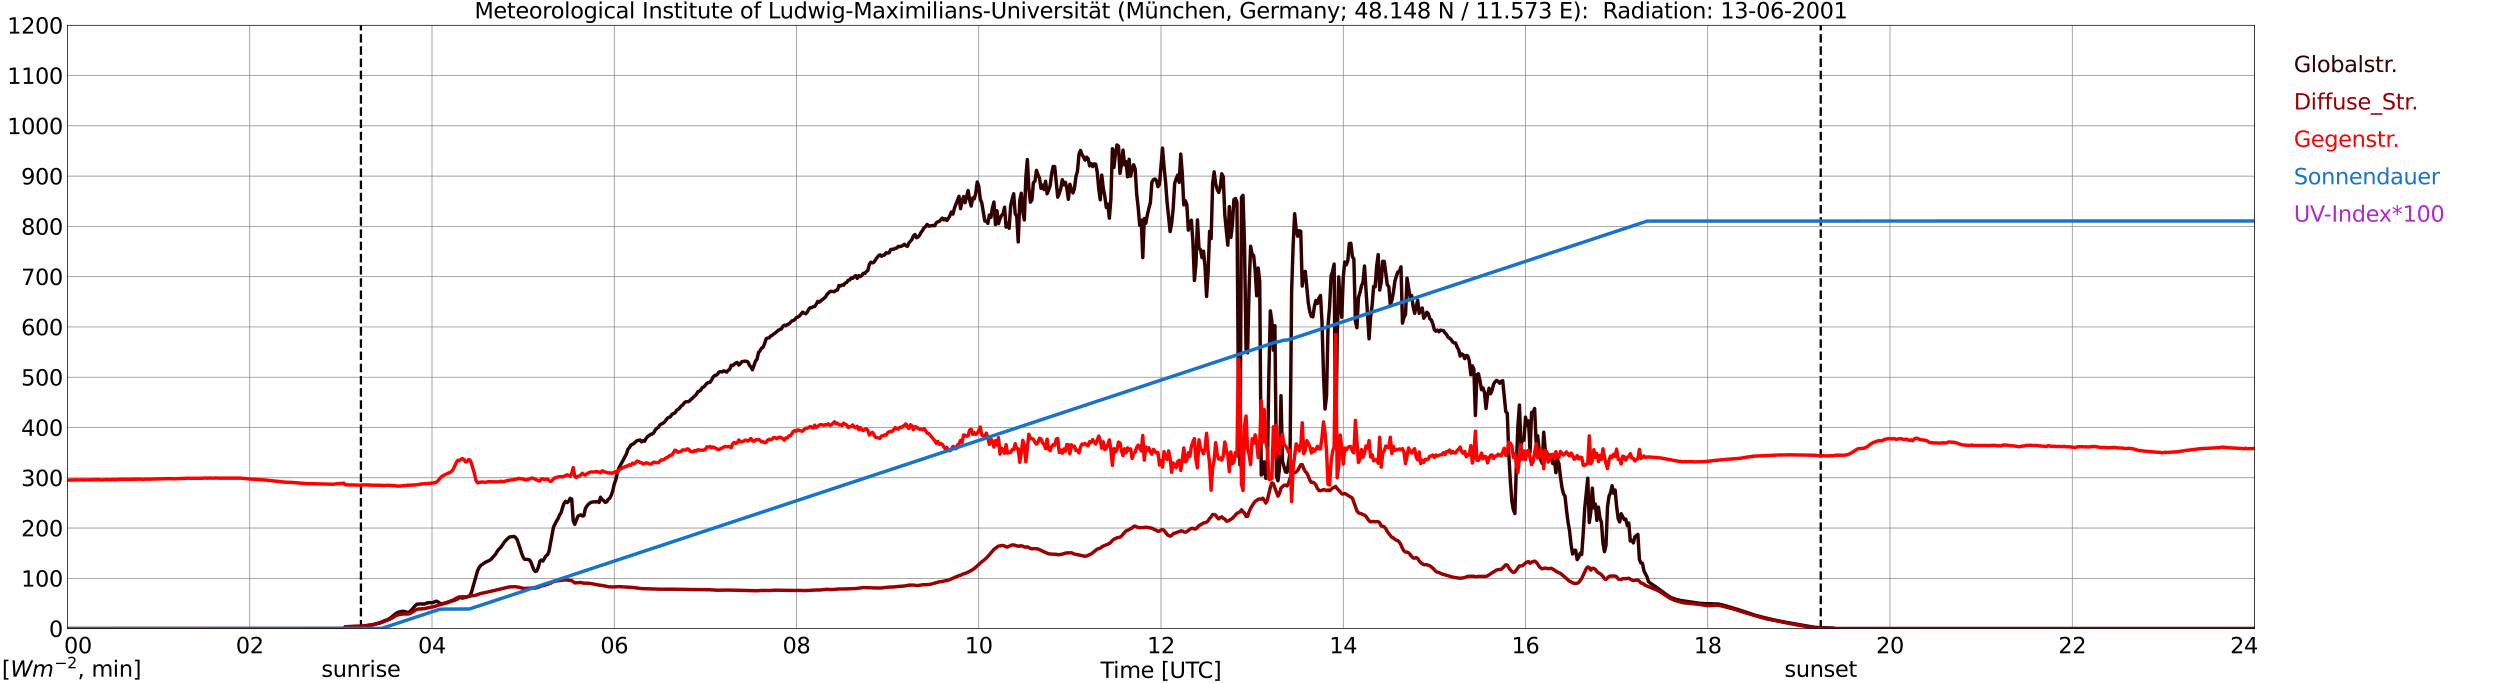 <?xml version="1.0" encoding="utf-8" standalone="no"?>
<!DOCTYPE svg PUBLIC "-//W3C//DTD SVG 1.1//EN"
  "http://www.w3.org/Graphics/SVG/1.1/DTD/svg11.dtd">
<svg xmlns:xlink="http://www.w3.org/1999/xlink" width="1085.4pt" height="296.64pt" viewBox="0 0 1085.4 296.64" xmlns="http://www.w3.org/2000/svg" version="1.1">
 <defs>
  <style type="text/css">*{stroke-linejoin: round; stroke-linecap: butt}</style>
 </defs>
 <g id="figure_1">
  <g id="patch_1">
   <path d="M 0 296.64 
L 1085.4 296.64 
L 1085.4 0 
L 0 0 
z
" style="fill: #ffffff"/>
  </g>
  <g id="axes_1">
   <g id="patch_2">
    <path d="M 29.306 272.909 
L 978.814 272.909 
L 978.814 10.976 
L 29.306 10.976 
z
" style="fill: #ffffff"/>
   </g>
   <g id="patch_3">
    <path d="M 978.814 272.909 
L 978.814 272.909 
L 978.814 10.976 
L 978.814 10.976 
z
" clip-path="url(#p8c73a6183b)" style="fill: #d3d3d3; opacity: 0.25; stroke: #d3d3d3; stroke-linejoin: miter"/>
   </g>
   <g id="matplotlib.axis_1">
    <g id="xtick_1">
     <g id="line2d_1">
      <path d="M 29.306 272.909 
L 29.306 10.976 
" clip-path="url(#p8c73a6183b)" style="fill: none; stroke: #808080; stroke-width: 0.3; stroke-linecap: square"/>
     </g>
     <g id="line2d_2"/>
     <g id="text_1">
      <!--    00 -->
      <g transform="translate(18.733 283.627) scale(0.095 -0.095)">
       <defs>
        <path id="DejaVuSans-20" transform="scale(0.016)"/>
        <path id="DejaVuSans-30" d="M 2034 4250 
Q 1547 4250 1301 3770 
Q 1056 3291 1056 2328 
Q 1056 1369 1301 889 
Q 1547 409 2034 409 
Q 2525 409 2770 889 
Q 3016 1369 3016 2328 
Q 3016 3291 2770 3770 
Q 2525 4250 2034 4250 
z
M 2034 4750 
Q 2819 4750 3233 4129 
Q 3647 3509 3647 2328 
Q 3647 1150 3233 529 
Q 2819 -91 2034 -91 
Q 1250 -91 836 529 
Q 422 1150 422 2328 
Q 422 3509 836 4129 
Q 1250 4750 2034 4750 
z
" transform="scale(0.016)"/>
       </defs>
       <use xlink:href="#DejaVuSans-20"/>
       <use xlink:href="#DejaVuSans-20" transform="translate(31.787 0)"/>
       <use xlink:href="#DejaVuSans-20" transform="translate(63.574 0)"/>
       <use xlink:href="#DejaVuSans-30" transform="translate(95.361 0)"/>
       <use xlink:href="#DejaVuSans-30" transform="translate(158.984 0)"/>
      </g>
     </g>
    </g>
    <g id="xtick_2">
     <g id="line2d_3">
      <path d="M 108.431 272.909 
L 108.431 10.976 
" clip-path="url(#p8c73a6183b)" style="fill: none; stroke: #808080; stroke-width: 0.3; stroke-linecap: square"/>
     </g>
     <g id="line2d_4"/>
     <g id="text_2">
      <!-- 02 -->
      <g transform="translate(102.387 283.627) scale(0.095 -0.095)">
       <defs>
        <path id="DejaVuSans-32" d="M 1228 531 
L 3431 531 
L 3431 0 
L 469 0 
L 469 531 
Q 828 903 1448 1529 
Q 2069 2156 2228 2338 
Q 2531 2678 2651 2914 
Q 2772 3150 2772 3378 
Q 2772 3750 2511 3984 
Q 2250 4219 1831 4219 
Q 1534 4219 1204 4116 
Q 875 4013 500 3803 
L 500 4441 
Q 881 4594 1212 4672 
Q 1544 4750 1819 4750 
Q 2544 4750 2975 4387 
Q 3406 4025 3406 3419 
Q 3406 3131 3298 2873 
Q 3191 2616 2906 2266 
Q 2828 2175 2409 1742 
Q 1991 1309 1228 531 
z
" transform="scale(0.016)"/>
       </defs>
       <use xlink:href="#DejaVuSans-30"/>
       <use xlink:href="#DejaVuSans-32" transform="translate(63.623 0)"/>
      </g>
     </g>
    </g>
    <g id="xtick_3">
     <g id="line2d_5">
      <path d="M 187.557 272.909 
L 187.557 10.976 
" clip-path="url(#p8c73a6183b)" style="fill: none; stroke: #808080; stroke-width: 0.3; stroke-linecap: square"/>
     </g>
     <g id="line2d_6"/>
     <g id="text_3">
      <!-- 04 -->
      <g transform="translate(181.513 283.627) scale(0.095 -0.095)">
       <defs>
        <path id="DejaVuSans-34" d="M 2419 4116 
L 825 1625 
L 2419 1625 
L 2419 4116 
z
M 2253 4666 
L 3047 4666 
L 3047 1625 
L 3713 1625 
L 3713 1100 
L 3047 1100 
L 3047 0 
L 2419 0 
L 2419 1100 
L 313 1100 
L 313 1709 
L 2253 4666 
z
" transform="scale(0.016)"/>
       </defs>
       <use xlink:href="#DejaVuSans-30"/>
       <use xlink:href="#DejaVuSans-34" transform="translate(63.623 0)"/>
      </g>
     </g>
    </g>
    <g id="xtick_4">
     <g id="line2d_7">
      <path d="M 266.683 272.909 
L 266.683 10.976 
" clip-path="url(#p8c73a6183b)" style="fill: none; stroke: #808080; stroke-width: 0.3; stroke-linecap: square"/>
     </g>
     <g id="line2d_8"/>
     <g id="text_4">
      <!-- 06 -->
      <g transform="translate(260.638 283.627) scale(0.095 -0.095)">
       <defs>
        <path id="DejaVuSans-36" d="M 2113 2584 
Q 1688 2584 1439 2293 
Q 1191 2003 1191 1497 
Q 1191 994 1439 701 
Q 1688 409 2113 409 
Q 2538 409 2786 701 
Q 3034 994 3034 1497 
Q 3034 2003 2786 2293 
Q 2538 2584 2113 2584 
z
M 3366 4563 
L 3366 3988 
Q 3128 4100 2886 4159 
Q 2644 4219 2406 4219 
Q 1781 4219 1451 3797 
Q 1122 3375 1075 2522 
Q 1259 2794 1537 2939 
Q 1816 3084 2150 3084 
Q 2853 3084 3261 2657 
Q 3669 2231 3669 1497 
Q 3669 778 3244 343 
Q 2819 -91 2113 -91 
Q 1303 -91 875 529 
Q 447 1150 447 2328 
Q 447 3434 972 4092 
Q 1497 4750 2381 4750 
Q 2619 4750 2861 4703 
Q 3103 4656 3366 4563 
z
" transform="scale(0.016)"/>
       </defs>
       <use xlink:href="#DejaVuSans-30"/>
       <use xlink:href="#DejaVuSans-36" transform="translate(63.623 0)"/>
      </g>
     </g>
    </g>
    <g id="xtick_5">
     <g id="line2d_9">
      <path d="M 345.808 272.909 
L 345.808 10.976 
" clip-path="url(#p8c73a6183b)" style="fill: none; stroke: #808080; stroke-width: 0.3; stroke-linecap: square"/>
     </g>
     <g id="line2d_10"/>
     <g id="text_5">
      <!-- 08 -->
      <g transform="translate(339.764 283.627) scale(0.095 -0.095)">
       <defs>
        <path id="DejaVuSans-38" d="M 2034 2216 
Q 1584 2216 1326 1975 
Q 1069 1734 1069 1313 
Q 1069 891 1326 650 
Q 1584 409 2034 409 
Q 2484 409 2743 651 
Q 3003 894 3003 1313 
Q 3003 1734 2745 1975 
Q 2488 2216 2034 2216 
z
M 1403 2484 
Q 997 2584 770 2862 
Q 544 3141 544 3541 
Q 544 4100 942 4425 
Q 1341 4750 2034 4750 
Q 2731 4750 3128 4425 
Q 3525 4100 3525 3541 
Q 3525 3141 3298 2862 
Q 3072 2584 2669 2484 
Q 3125 2378 3379 2068 
Q 3634 1759 3634 1313 
Q 3634 634 3220 271 
Q 2806 -91 2034 -91 
Q 1263 -91 848 271 
Q 434 634 434 1313 
Q 434 1759 690 2068 
Q 947 2378 1403 2484 
z
M 1172 3481 
Q 1172 3119 1398 2916 
Q 1625 2713 2034 2713 
Q 2441 2713 2670 2916 
Q 2900 3119 2900 3481 
Q 2900 3844 2670 4047 
Q 2441 4250 2034 4250 
Q 1625 4250 1398 4047 
Q 1172 3844 1172 3481 
z
" transform="scale(0.016)"/>
       </defs>
       <use xlink:href="#DejaVuSans-30"/>
       <use xlink:href="#DejaVuSans-38" transform="translate(63.623 0)"/>
      </g>
     </g>
    </g>
    <g id="xtick_6">
     <g id="line2d_11">
      <path d="M 424.934 272.909 
L 424.934 10.976 
" clip-path="url(#p8c73a6183b)" style="fill: none; stroke: #808080; stroke-width: 0.3; stroke-linecap: square"/>
     </g>
     <g id="line2d_12"/>
     <g id="text_6">
      <!-- 10 -->
      <g transform="translate(418.89 283.627) scale(0.095 -0.095)">
       <defs>
        <path id="DejaVuSans-31" d="M 794 531 
L 1825 531 
L 1825 4091 
L 703 3866 
L 703 4441 
L 1819 4666 
L 2450 4666 
L 2450 531 
L 3481 531 
L 3481 0 
L 794 0 
L 794 531 
z
" transform="scale(0.016)"/>
       </defs>
       <use xlink:href="#DejaVuSans-31"/>
       <use xlink:href="#DejaVuSans-30" transform="translate(63.623 0)"/>
      </g>
     </g>
    </g>
    <g id="xtick_7">
     <g id="line2d_13">
      <path d="M 504.06 272.909 
L 504.06 10.976 
" clip-path="url(#p8c73a6183b)" style="fill: none; stroke: #808080; stroke-width: 0.3; stroke-linecap: square"/>
     </g>
     <g id="line2d_14"/>
     <g id="text_7">
      <!-- 12 -->
      <g transform="translate(498.015 283.627) scale(0.095 -0.095)">
       <use xlink:href="#DejaVuSans-31"/>
       <use xlink:href="#DejaVuSans-32" transform="translate(63.623 0)"/>
      </g>
     </g>
    </g>
    <g id="xtick_8">
     <g id="line2d_15">
      <path d="M 583.185 272.909 
L 583.185 10.976 
" clip-path="url(#p8c73a6183b)" style="fill: none; stroke: #808080; stroke-width: 0.3; stroke-linecap: square"/>
     </g>
     <g id="line2d_16"/>
     <g id="text_8">
      <!-- 14 -->
      <g transform="translate(577.141 283.627) scale(0.095 -0.095)">
       <use xlink:href="#DejaVuSans-31"/>
       <use xlink:href="#DejaVuSans-34" transform="translate(63.623 0)"/>
      </g>
     </g>
    </g>
    <g id="xtick_9">
     <g id="line2d_17">
      <path d="M 662.311 272.909 
L 662.311 10.976 
" clip-path="url(#p8c73a6183b)" style="fill: none; stroke: #808080; stroke-width: 0.3; stroke-linecap: square"/>
     </g>
     <g id="line2d_18"/>
     <g id="text_9">
      <!-- 16 -->
      <g transform="translate(656.267 283.627) scale(0.095 -0.095)">
       <use xlink:href="#DejaVuSans-31"/>
       <use xlink:href="#DejaVuSans-36" transform="translate(63.623 0)"/>
      </g>
     </g>
    </g>
    <g id="xtick_10">
     <g id="line2d_19">
      <path d="M 741.437 272.909 
L 741.437 10.976 
" clip-path="url(#p8c73a6183b)" style="fill: none; stroke: #808080; stroke-width: 0.3; stroke-linecap: square"/>
     </g>
     <g id="line2d_20"/>
     <g id="text_10">
      <!-- 18 -->
      <g transform="translate(735.392 283.627) scale(0.095 -0.095)">
       <use xlink:href="#DejaVuSans-31"/>
       <use xlink:href="#DejaVuSans-38" transform="translate(63.623 0)"/>
      </g>
     </g>
    </g>
    <g id="xtick_11">
     <g id="line2d_21">
      <path d="M 820.562 272.909 
L 820.562 10.976 
" clip-path="url(#p8c73a6183b)" style="fill: none; stroke: #808080; stroke-width: 0.3; stroke-linecap: square"/>
     </g>
     <g id="line2d_22"/>
     <g id="text_11">
      <!-- 20 -->
      <g transform="translate(814.518 283.627) scale(0.095 -0.095)">
       <use xlink:href="#DejaVuSans-32"/>
       <use xlink:href="#DejaVuSans-30" transform="translate(63.623 0)"/>
      </g>
     </g>
    </g>
    <g id="xtick_12">
     <g id="line2d_23">
      <path d="M 899.688 272.909 
L 899.688 10.976 
" clip-path="url(#p8c73a6183b)" style="fill: none; stroke: #808080; stroke-width: 0.3; stroke-linecap: square"/>
     </g>
     <g id="line2d_24"/>
     <g id="text_12">
      <!-- 22 -->
      <g transform="translate(893.644 283.627) scale(0.095 -0.095)">
       <use xlink:href="#DejaVuSans-32"/>
       <use xlink:href="#DejaVuSans-32" transform="translate(63.623 0)"/>
      </g>
     </g>
    </g>
    <g id="xtick_13">
     <g id="line2d_25">
      <path d="M 978.814 272.909 
L 978.814 10.976 
" clip-path="url(#p8c73a6183b)" style="fill: none; stroke: #808080; stroke-width: 0.3; stroke-linecap: square"/>
     </g>
     <g id="line2d_26"/>
     <g id="text_13">
      <!-- 24    -->
      <g transform="translate(968.241 283.627) scale(0.095 -0.095)">
       <use xlink:href="#DejaVuSans-32"/>
       <use xlink:href="#DejaVuSans-34" transform="translate(63.623 0)"/>
       <use xlink:href="#DejaVuSans-20" transform="translate(127.246 0)"/>
       <use xlink:href="#DejaVuSans-20" transform="translate(159.033 0)"/>
       <use xlink:href="#DejaVuSans-20" transform="translate(190.82 0)"/>
      </g>
     </g>
    </g>
    <g id="text_14">
     <!-- Time [UTC] -->
     <g transform="translate(477.806 294.322) scale(0.095 -0.095)">
      <defs>
       <path id="DejaVuSans-54" d="M -19 4666 
L 3928 4666 
L 3928 4134 
L 2272 4134 
L 2272 0 
L 1638 0 
L 1638 4134 
L -19 4134 
L -19 4666 
z
" transform="scale(0.016)"/>
       <path id="DejaVuSans-69" d="M 603 3500 
L 1178 3500 
L 1178 0 
L 603 0 
L 603 3500 
z
M 603 4863 
L 1178 4863 
L 1178 4134 
L 603 4134 
L 603 4863 
z
" transform="scale(0.016)"/>
       <path id="DejaVuSans-6d" d="M 3328 2828 
Q 3544 3216 3844 3400 
Q 4144 3584 4550 3584 
Q 5097 3584 5394 3201 
Q 5691 2819 5691 2113 
L 5691 0 
L 5113 0 
L 5113 2094 
Q 5113 2597 4934 2840 
Q 4756 3084 4391 3084 
Q 3944 3084 3684 2787 
Q 3425 2491 3425 1978 
L 3425 0 
L 2847 0 
L 2847 2094 
Q 2847 2600 2669 2842 
Q 2491 3084 2119 3084 
Q 1678 3084 1418 2786 
Q 1159 2488 1159 1978 
L 1159 0 
L 581 0 
L 581 3500 
L 1159 3500 
L 1159 2956 
Q 1356 3278 1631 3431 
Q 1906 3584 2284 3584 
Q 2666 3584 2933 3390 
Q 3200 3197 3328 2828 
z
" transform="scale(0.016)"/>
       <path id="DejaVuSans-65" d="M 3597 1894 
L 3597 1613 
L 953 1613 
Q 991 1019 1311 708 
Q 1631 397 2203 397 
Q 2534 397 2845 478 
Q 3156 559 3463 722 
L 3463 178 
Q 3153 47 2828 -22 
Q 2503 -91 2169 -91 
Q 1331 -91 842 396 
Q 353 884 353 1716 
Q 353 2575 817 3079 
Q 1281 3584 2069 3584 
Q 2775 3584 3186 3129 
Q 3597 2675 3597 1894 
z
M 3022 2063 
Q 3016 2534 2758 2815 
Q 2500 3097 2075 3097 
Q 1594 3097 1305 2825 
Q 1016 2553 972 2059 
L 3022 2063 
z
" transform="scale(0.016)"/>
       <path id="DejaVuSans-5b" d="M 550 4863 
L 1875 4863 
L 1875 4416 
L 1125 4416 
L 1125 -397 
L 1875 -397 
L 1875 -844 
L 550 -844 
L 550 4863 
z
" transform="scale(0.016)"/>
       <path id="DejaVuSans-55" d="M 556 4666 
L 1191 4666 
L 1191 1831 
Q 1191 1081 1462 751 
Q 1734 422 2344 422 
Q 2950 422 3222 751 
Q 3494 1081 3494 1831 
L 3494 4666 
L 4128 4666 
L 4128 1753 
Q 4128 841 3676 375 
Q 3225 -91 2344 -91 
Q 1459 -91 1007 375 
Q 556 841 556 1753 
L 556 4666 
z
" transform="scale(0.016)"/>
       <path id="DejaVuSans-43" d="M 4122 4306 
L 4122 3641 
Q 3803 3938 3442 4084 
Q 3081 4231 2675 4231 
Q 1875 4231 1450 3742 
Q 1025 3253 1025 2328 
Q 1025 1406 1450 917 
Q 1875 428 2675 428 
Q 3081 428 3442 575 
Q 3803 722 4122 1019 
L 4122 359 
Q 3791 134 3420 21 
Q 3050 -91 2638 -91 
Q 1578 -91 968 557 
Q 359 1206 359 2328 
Q 359 3453 968 4101 
Q 1578 4750 2638 4750 
Q 3056 4750 3426 4639 
Q 3797 4528 4122 4306 
z
" transform="scale(0.016)"/>
       <path id="DejaVuSans-5d" d="M 1947 4863 
L 1947 -844 
L 622 -844 
L 622 -397 
L 1369 -397 
L 1369 4416 
L 622 4416 
L 622 4863 
L 1947 4863 
z
" transform="scale(0.016)"/>
      </defs>
      <use xlink:href="#DejaVuSans-54"/>
      <use xlink:href="#DejaVuSans-69" transform="translate(57.959 0)"/>
      <use xlink:href="#DejaVuSans-6d" transform="translate(85.742 0)"/>
      <use xlink:href="#DejaVuSans-65" transform="translate(183.154 0)"/>
      <use xlink:href="#DejaVuSans-20" transform="translate(244.678 0)"/>
      <use xlink:href="#DejaVuSans-5b" transform="translate(276.465 0)"/>
      <use xlink:href="#DejaVuSans-55" transform="translate(315.479 0)"/>
      <use xlink:href="#DejaVuSans-54" transform="translate(388.672 0)"/>
      <use xlink:href="#DejaVuSans-43" transform="translate(443.881 0)"/>
      <use xlink:href="#DejaVuSans-5d" transform="translate(513.705 0)"/>
     </g>
    </g>
   </g>
   <g id="matplotlib.axis_2">
    <g id="ytick_1">
     <g id="line2d_27">
      <path d="M 29.306 272.909 
L 978.814 272.909 
" clip-path="url(#p8c73a6183b)" style="fill: none; stroke: #808080; stroke-width: 0.3; stroke-linecap: square"/>
     </g>
     <g id="line2d_28"/>
     <g id="text_15">
      <!-- 0 -->
      <g transform="translate(21.261 276.518) scale(0.095 -0.095)">
       <use xlink:href="#DejaVuSans-30"/>
      </g>
     </g>
    </g>
    <g id="ytick_2">
     <g id="line2d_29">
      <path d="M 29.306 251.081 
L 978.814 251.081 
" clip-path="url(#p8c73a6183b)" style="fill: none; stroke: #808080; stroke-width: 0.3; stroke-linecap: square"/>
     </g>
     <g id="line2d_30"/>
     <g id="text_16">
      <!-- 100 -->
      <g transform="translate(9.173 254.69) scale(0.095 -0.095)">
       <use xlink:href="#DejaVuSans-31"/>
       <use xlink:href="#DejaVuSans-30" transform="translate(63.623 0)"/>
       <use xlink:href="#DejaVuSans-30" transform="translate(127.246 0)"/>
      </g>
     </g>
    </g>
    <g id="ytick_3">
     <g id="line2d_31">
      <path d="M 29.306 229.253 
L 978.814 229.253 
" clip-path="url(#p8c73a6183b)" style="fill: none; stroke: #808080; stroke-width: 0.3; stroke-linecap: square"/>
     </g>
     <g id="line2d_32"/>
     <g id="text_17">
      <!-- 200 -->
      <g transform="translate(9.173 232.863) scale(0.095 -0.095)">
       <use xlink:href="#DejaVuSans-32"/>
       <use xlink:href="#DejaVuSans-30" transform="translate(63.623 0)"/>
       <use xlink:href="#DejaVuSans-30" transform="translate(127.246 0)"/>
      </g>
     </g>
    </g>
    <g id="ytick_4">
     <g id="line2d_33">
      <path d="M 29.306 207.426 
L 978.814 207.426 
" clip-path="url(#p8c73a6183b)" style="fill: none; stroke: #808080; stroke-width: 0.3; stroke-linecap: square"/>
     </g>
     <g id="line2d_34"/>
     <g id="text_18">
      <!-- 300 -->
      <g transform="translate(9.173 211.035) scale(0.095 -0.095)">
       <defs>
        <path id="DejaVuSans-33" d="M 2597 2516 
Q 3050 2419 3304 2112 
Q 3559 1806 3559 1356 
Q 3559 666 3084 287 
Q 2609 -91 1734 -91 
Q 1441 -91 1130 -33 
Q 819 25 488 141 
L 488 750 
Q 750 597 1062 519 
Q 1375 441 1716 441 
Q 2309 441 2620 675 
Q 2931 909 2931 1356 
Q 2931 1769 2642 2001 
Q 2353 2234 1838 2234 
L 1294 2234 
L 1294 2753 
L 1863 2753 
Q 2328 2753 2575 2939 
Q 2822 3125 2822 3475 
Q 2822 3834 2567 4026 
Q 2313 4219 1838 4219 
Q 1578 4219 1281 4162 
Q 984 4106 628 3988 
L 628 4550 
Q 988 4650 1302 4700 
Q 1616 4750 1894 4750 
Q 2613 4750 3031 4423 
Q 3450 4097 3450 3541 
Q 3450 3153 3228 2886 
Q 3006 2619 2597 2516 
z
" transform="scale(0.016)"/>
       </defs>
       <use xlink:href="#DejaVuSans-33"/>
       <use xlink:href="#DejaVuSans-30" transform="translate(63.623 0)"/>
       <use xlink:href="#DejaVuSans-30" transform="translate(127.246 0)"/>
      </g>
     </g>
    </g>
    <g id="ytick_5">
     <g id="line2d_35">
      <path d="M 29.306 185.598 
L 978.814 185.598 
" clip-path="url(#p8c73a6183b)" style="fill: none; stroke: #808080; stroke-width: 0.3; stroke-linecap: square"/>
     </g>
     <g id="line2d_36"/>
     <g id="text_19">
      <!-- 400 -->
      <g transform="translate(9.173 189.207) scale(0.095 -0.095)">
       <use xlink:href="#DejaVuSans-34"/>
       <use xlink:href="#DejaVuSans-30" transform="translate(63.623 0)"/>
       <use xlink:href="#DejaVuSans-30" transform="translate(127.246 0)"/>
      </g>
     </g>
    </g>
    <g id="ytick_6">
     <g id="line2d_37">
      <path d="M 29.306 163.77 
L 978.814 163.77 
" clip-path="url(#p8c73a6183b)" style="fill: none; stroke: #808080; stroke-width: 0.3; stroke-linecap: square"/>
     </g>
     <g id="line2d_38"/>
     <g id="text_20">
      <!-- 500 -->
      <g transform="translate(9.173 167.379) scale(0.095 -0.095)">
       <defs>
        <path id="DejaVuSans-35" d="M 691 4666 
L 3169 4666 
L 3169 4134 
L 1269 4134 
L 1269 2991 
Q 1406 3038 1543 3061 
Q 1681 3084 1819 3084 
Q 2600 3084 3056 2656 
Q 3513 2228 3513 1497 
Q 3513 744 3044 326 
Q 2575 -91 1722 -91 
Q 1428 -91 1123 -41 
Q 819 9 494 109 
L 494 744 
Q 775 591 1075 516 
Q 1375 441 1709 441 
Q 2250 441 2565 725 
Q 2881 1009 2881 1497 
Q 2881 1984 2565 2268 
Q 2250 2553 1709 2553 
Q 1456 2553 1204 2497 
Q 953 2441 691 2322 
L 691 4666 
z
" transform="scale(0.016)"/>
       </defs>
       <use xlink:href="#DejaVuSans-35"/>
       <use xlink:href="#DejaVuSans-30" transform="translate(63.623 0)"/>
       <use xlink:href="#DejaVuSans-30" transform="translate(127.246 0)"/>
      </g>
     </g>
    </g>
    <g id="ytick_7">
     <g id="line2d_39">
      <path d="M 29.306 141.942 
L 978.814 141.942 
" clip-path="url(#p8c73a6183b)" style="fill: none; stroke: #808080; stroke-width: 0.3; stroke-linecap: square"/>
     </g>
     <g id="line2d_40"/>
     <g id="text_21">
      <!-- 600 -->
      <g transform="translate(9.173 145.551) scale(0.095 -0.095)">
       <use xlink:href="#DejaVuSans-36"/>
       <use xlink:href="#DejaVuSans-30" transform="translate(63.623 0)"/>
       <use xlink:href="#DejaVuSans-30" transform="translate(127.246 0)"/>
      </g>
     </g>
    </g>
    <g id="ytick_8">
     <g id="line2d_41">
      <path d="M 29.306 120.114 
L 978.814 120.114 
" clip-path="url(#p8c73a6183b)" style="fill: none; stroke: #808080; stroke-width: 0.3; stroke-linecap: square"/>
     </g>
     <g id="line2d_42"/>
     <g id="text_22">
      <!-- 700 -->
      <g transform="translate(9.173 123.724) scale(0.095 -0.095)">
       <defs>
        <path id="DejaVuSans-37" d="M 525 4666 
L 3525 4666 
L 3525 4397 
L 1831 0 
L 1172 0 
L 2766 4134 
L 525 4134 
L 525 4666 
z
" transform="scale(0.016)"/>
       </defs>
       <use xlink:href="#DejaVuSans-37"/>
       <use xlink:href="#DejaVuSans-30" transform="translate(63.623 0)"/>
       <use xlink:href="#DejaVuSans-30" transform="translate(127.246 0)"/>
      </g>
     </g>
    </g>
    <g id="ytick_9">
     <g id="line2d_43">
      <path d="M 29.306 98.287 
L 978.814 98.287 
" clip-path="url(#p8c73a6183b)" style="fill: none; stroke: #808080; stroke-width: 0.3; stroke-linecap: square"/>
     </g>
     <g id="line2d_44"/>
     <g id="text_23">
      <!-- 800 -->
      <g transform="translate(9.173 101.896) scale(0.095 -0.095)">
       <use xlink:href="#DejaVuSans-38"/>
       <use xlink:href="#DejaVuSans-30" transform="translate(63.623 0)"/>
       <use xlink:href="#DejaVuSans-30" transform="translate(127.246 0)"/>
      </g>
     </g>
    </g>
    <g id="ytick_10">
     <g id="line2d_45">
      <path d="M 29.306 76.459 
L 978.814 76.459 
" clip-path="url(#p8c73a6183b)" style="fill: none; stroke: #808080; stroke-width: 0.3; stroke-linecap: square"/>
     </g>
     <g id="line2d_46"/>
     <g id="text_24">
      <!-- 900 -->
      <g transform="translate(9.173 80.068) scale(0.095 -0.095)">
       <defs>
        <path id="DejaVuSans-39" d="M 703 97 
L 703 672 
Q 941 559 1184 500 
Q 1428 441 1663 441 
Q 2288 441 2617 861 
Q 2947 1281 2994 2138 
Q 2813 1869 2534 1725 
Q 2256 1581 1919 1581 
Q 1219 1581 811 2004 
Q 403 2428 403 3163 
Q 403 3881 828 4315 
Q 1253 4750 1959 4750 
Q 2769 4750 3195 4129 
Q 3622 3509 3622 2328 
Q 3622 1225 3098 567 
Q 2575 -91 1691 -91 
Q 1453 -91 1209 -44 
Q 966 3 703 97 
z
M 1959 2075 
Q 2384 2075 2632 2365 
Q 2881 2656 2881 3163 
Q 2881 3666 2632 3958 
Q 2384 4250 1959 4250 
Q 1534 4250 1286 3958 
Q 1038 3666 1038 3163 
Q 1038 2656 1286 2365 
Q 1534 2075 1959 2075 
z
" transform="scale(0.016)"/>
       </defs>
       <use xlink:href="#DejaVuSans-39"/>
       <use xlink:href="#DejaVuSans-30" transform="translate(63.623 0)"/>
       <use xlink:href="#DejaVuSans-30" transform="translate(127.246 0)"/>
      </g>
     </g>
    </g>
    <g id="ytick_11">
     <g id="line2d_47">
      <path d="M 29.306 54.631 
L 978.814 54.631 
" clip-path="url(#p8c73a6183b)" style="fill: none; stroke: #808080; stroke-width: 0.3; stroke-linecap: square"/>
     </g>
     <g id="line2d_48"/>
     <g id="text_25">
      <!-- 1000 -->
      <g transform="translate(3.128 58.24) scale(0.095 -0.095)">
       <use xlink:href="#DejaVuSans-31"/>
       <use xlink:href="#DejaVuSans-30" transform="translate(63.623 0)"/>
       <use xlink:href="#DejaVuSans-30" transform="translate(127.246 0)"/>
       <use xlink:href="#DejaVuSans-30" transform="translate(190.869 0)"/>
      </g>
     </g>
    </g>
    <g id="ytick_12">
     <g id="line2d_49">
      <path d="M 29.306 32.803 
L 978.814 32.803 
" clip-path="url(#p8c73a6183b)" style="fill: none; stroke: #808080; stroke-width: 0.3; stroke-linecap: square"/>
     </g>
     <g id="line2d_50"/>
     <g id="text_26">
      <!-- 1100 -->
      <g transform="translate(3.128 36.413) scale(0.095 -0.095)">
       <use xlink:href="#DejaVuSans-31"/>
       <use xlink:href="#DejaVuSans-31" transform="translate(63.623 0)"/>
       <use xlink:href="#DejaVuSans-30" transform="translate(127.246 0)"/>
       <use xlink:href="#DejaVuSans-30" transform="translate(190.869 0)"/>
      </g>
     </g>
    </g>
    <g id="ytick_13">
     <g id="line2d_51">
      <path d="M 29.306 10.976 
L 978.814 10.976 
" clip-path="url(#p8c73a6183b)" style="fill: none; stroke: #808080; stroke-width: 0.3; stroke-linecap: square"/>
     </g>
     <g id="line2d_52"/>
     <g id="text_27">
      <!-- 1200 -->
      <g transform="translate(3.128 14.585) scale(0.095 -0.095)">
       <use xlink:href="#DejaVuSans-31"/>
       <use xlink:href="#DejaVuSans-32" transform="translate(63.623 0)"/>
       <use xlink:href="#DejaVuSans-30" transform="translate(127.246 0)"/>
       <use xlink:href="#DejaVuSans-30" transform="translate(190.869 0)"/>
      </g>
     </g>
    </g>
   </g>
   <g id="line2d_53">
    <path d="M 156.698 272.909 
L 156.698 10.976 
" clip-path="url(#p8c73a6183b)" style="fill: none; stroke-dasharray: 3.7,1.6; stroke-dashoffset: 0; stroke: #000000"/>
   </g>
   <g id="line2d_54">
    <path d="M 790.495 272.909 
L 790.495 10.976 
" clip-path="url(#p8c73a6183b)" style="fill: none; stroke-dasharray: 3.7,1.6; stroke-dashoffset: 0; stroke: #000000"/>
   </g>
   <g id="line2d_55">
    <path d="M 29.306 272.909 
L 149.313 272.909 
L 149.972 272.143 
L 153.929 271.985 
L 156.566 271.957 
L 161.841 271.211 
L 165.138 270.313 
L 167.116 269.423 
L 168.435 268.991 
L 169.754 268.1 
L 171.732 266.478 
L 173.051 265.745 
L 174.37 265.459 
L 175.029 265.415 
L 175.688 265.485 
L 177.007 265.911 
L 177.666 265.797 
L 178.985 264.451 
L 180.304 262.916 
L 180.963 262.329 
L 182.282 262.196 
L 184.26 262.261 
L 185.579 261.748 
L 186.238 261.643 
L 187.557 261.716 
L 189.535 260.997 
L 190.195 261.329 
L 190.854 261.855 
L 191.513 262.137 
L 192.832 261.96 
L 194.81 261.416 
L 198.107 260.305 
L 198.767 260.02 
L 199.426 259.319 
L 200.745 259.668 
L 202.063 259.378 
L 204.042 258.653 
L 204.701 257.086 
L 207.339 247.805 
L 207.998 246.427 
L 208.657 245.561 
L 210.635 244.173 
L 212.614 243.23 
L 213.273 242.725 
L 215.251 240.492 
L 215.91 239.316 
L 216.57 238.451 
L 217.229 237.888 
L 219.207 235.031 
L 220.526 233.728 
L 221.186 233.167 
L 223.164 232.89 
L 223.823 233.353 
L 224.482 234.173 
L 225.801 238.091 
L 226.461 240.204 
L 227.12 241.929 
L 227.779 242.83 
L 228.439 242.83 
L 229.757 243 
L 230.417 243.847 
L 231.736 247.283 
L 232.395 248.106 
L 233.054 247.909 
L 233.714 246.272 
L 234.373 243.69 
L 235.033 243.125 
L 235.692 243.605 
L 237.011 241.383 
L 237.67 240.887 
L 238.329 239.475 
L 240.308 228.86 
L 241.626 226.217 
L 242.286 225.167 
L 242.945 223.585 
L 243.604 222.583 
L 244.264 220.278 
L 244.923 218.411 
L 245.583 217.634 
L 246.242 218.204 
L 246.901 217.619 
L 247.561 216.355 
L 248.22 216.709 
L 248.88 226.173 
L 249.539 227.634 
L 250.858 224.25 
L 251.517 223.709 
L 252.176 223.558 
L 252.836 224.028 
L 253.495 223.86 
L 254.155 220.762 
L 254.814 219.68 
L 255.473 218.903 
L 256.133 218.361 
L 256.792 218.036 
L 258.111 217.85 
L 258.77 217.94 
L 259.43 217.728 
L 260.089 218.171 
L 260.748 215.879 
L 261.408 216.925 
L 262.067 217.316 
L 262.726 218.082 
L 263.386 217.888 
L 264.045 216.864 
L 264.705 216.325 
L 265.364 215.067 
L 266.023 213.136 
L 266.683 210.128 
L 267.342 208.379 
L 268.002 205.295 
L 268.661 203.313 
L 271.958 197.086 
L 272.617 195.104 
L 273.277 194.314 
L 273.936 193.168 
L 274.595 192.938 
L 275.255 192.491 
L 276.573 191.288 
L 277.892 191.039 
L 278.552 191.845 
L 279.211 191.28 
L 279.87 191.565 
L 280.53 190.313 
L 281.189 189.474 
L 281.849 189.114 
L 282.508 188.507 
L 283.167 188.466 
L 283.827 187.894 
L 284.486 186.663 
L 285.145 185.973 
L 285.805 185.556 
L 286.464 184.55 
L 287.124 184.092 
L 287.783 183.784 
L 288.442 183.301 
L 289.761 181.538 
L 291.08 180.883 
L 291.739 179.892 
L 293.058 179.248 
L 293.717 178.22 
L 295.036 177.244 
L 295.696 176.286 
L 296.355 175.891 
L 297.014 174.965 
L 297.674 174.439 
L 298.992 174.365 
L 302.289 171.307 
L 302.949 170.087 
L 303.608 169.825 
L 304.267 169.316 
L 304.927 168.24 
L 305.586 167.981 
L 306.905 166.416 
L 307.564 166.095 
L 308.224 166.014 
L 308.883 165.071 
L 309.543 163.809 
L 310.202 163.058 
L 310.861 162.927 
L 311.521 162.419 
L 312.18 161.513 
L 312.839 161.345 
L 313.499 161.504 
L 314.158 161.018 
L 314.818 161.216 
L 315.477 161.552 
L 316.136 160.791 
L 316.796 160.35 
L 317.455 158.601 
L 318.114 158.695 
L 319.433 157.621 
L 320.093 157.355 
L 320.752 158.501 
L 321.411 157.885 
L 322.071 157.019 
L 323.39 156.818 
L 324.049 156.868 
L 324.708 157.11 
L 325.368 158.573 
L 326.027 159.359 
L 326.686 160.511 
L 328.005 156.811 
L 328.665 155.953 
L 329.324 153.029 
L 329.983 152.295 
L 330.643 151.151 
L 331.302 150.754 
L 331.961 149.161 
L 332.621 147.085 
L 333.28 146.771 
L 333.94 146.655 
L 334.599 145.858 
L 335.258 145.563 
L 335.918 144.987 
L 336.577 144.594 
L 337.896 143.381 
L 339.215 142.804 
L 339.874 141.715 
L 340.533 141.204 
L 341.193 141.412 
L 341.852 140.873 
L 342.512 140.665 
L 343.83 139.299 
L 344.49 139.155 
L 345.149 138.635 
L 345.808 137.854 
L 346.468 137.618 
L 347.127 137.158 
L 348.446 135.54 
L 349.765 136.243 
L 350.424 135.603 
L 351.083 134.327 
L 351.743 133.604 
L 352.402 133.541 
L 353.062 133.159 
L 353.721 133.045 
L 354.38 132.091 
L 355.04 130.849 
L 355.699 131.199 
L 357.018 130.059 
L 358.337 129.049 
L 358.996 127.938 
L 360.315 126.584 
L 360.974 126.493 
L 362.293 126.608 
L 362.952 126.071 
L 363.612 125.91 
L 364.271 123.967 
L 364.93 124.168 
L 365.59 123.686 
L 366.249 123.834 
L 366.909 122.88 
L 367.568 122.677 
L 368.227 121.69 
L 368.887 121.566 
L 369.546 120.684 
L 370.206 120.833 
L 370.865 120.143 
L 371.524 119.676 
L 372.184 120.872 
L 372.843 119.663 
L 373.502 120.086 
L 374.162 119.615 
L 374.821 118.652 
L 375.481 118.746 
L 376.14 117.868 
L 376.799 117.377 
L 377.459 114.684 
L 378.118 113.835 
L 378.777 114.142 
L 379.437 113.865 
L 380.756 111.846 
L 381.415 111.056 
L 382.074 110.637 
L 382.734 111.276 
L 383.393 110.792 
L 384.053 110.711 
L 384.712 109.692 
L 385.371 109.886 
L 386.031 109.735 
L 386.69 108.391 
L 387.349 108.186 
L 388.009 108.227 
L 388.668 107.801 
L 389.328 107.725 
L 389.987 106.952 
L 390.646 107.068 
L 391.306 106.922 
L 391.965 106.583 
L 392.624 106.044 
L 393.284 106.638 
L 393.943 106.933 
L 394.603 105.512 
L 395.921 103.977 
L 396.581 102.384 
L 397.24 101.81 
L 397.899 103.226 
L 398.559 102.892 
L 399.218 102.117 
L 399.878 100.902 
L 400.537 100.05 
L 401.196 98.887 
L 401.856 98.37 
L 402.515 97.435 
L 403.175 98.164 
L 405.153 97.889 
L 405.812 98.01 
L 406.471 96.759 
L 407.131 96.322 
L 407.79 96.137 
L 409.109 94.69 
L 409.768 95.493 
L 410.428 94.925 
L 411.087 95.685 
L 411.746 94.812 
L 412.406 93.644 
L 413.065 92.013 
L 413.725 92.952 
L 414.384 90.35 
L 416.362 85.24 
L 417.022 90.59 
L 417.681 87.506 
L 418.34 85.349 
L 419 88.006 
L 420.318 82.739 
L 420.978 86.829 
L 421.637 89.464 
L 422.297 85.967 
L 422.956 86.362 
L 423.615 84.014 
L 424.275 79.011 
L 424.934 80.864 
L 425.593 86.402 
L 426.253 88.113 
L 427.572 95.958 
L 428.231 95.988 
L 428.89 96.968 
L 429.55 93.312 
L 430.209 94.388 
L 430.869 90.258 
L 431.528 87.716 
L 432.187 97.505 
L 432.847 91.49 
L 433.506 97.123 
L 434.165 94.873 
L 434.825 93.513 
L 435.484 92.869 
L 436.144 89.977 
L 436.803 98.59 
L 437.462 96.912 
L 438.122 99.097 
L 438.781 89.438 
L 439.44 86.443 
L 440.1 84.116 
L 440.759 92.834 
L 441.419 93.904 
L 442.078 105.045 
L 442.737 87.08 
L 443.397 83.904 
L 444.056 91.896 
L 444.716 95.486 
L 445.375 77.094 
L 446.034 69.254 
L 446.694 81.912 
L 447.353 87.785 
L 448.012 86.838 
L 448.672 79.275 
L 449.331 78.672 
L 449.991 73.977 
L 450.65 75.874 
L 451.309 77.315 
L 451.969 81.811 
L 452.628 80.351 
L 453.287 82.298 
L 453.947 78.692 
L 454.606 84.134 
L 455.266 82.527 
L 455.925 80.617 
L 456.584 75.42 
L 457.244 72.257 
L 457.903 72.325 
L 459.222 85.6 
L 459.881 84 
L 460.541 81.888 
L 461.2 78.02 
L 461.859 80.264 
L 462.519 79.142 
L 463.178 81.735 
L 463.838 86.522 
L 464.497 80.01 
L 465.156 82.176 
L 465.816 83.763 
L 466.475 81.811 
L 467.134 76.601 
L 467.794 74.331 
L 468.453 67.014 
L 469.113 65.346 
L 469.772 67.136 
L 470.431 68.156 
L 471.091 69.524 
L 471.75 68.247 
L 472.409 68.828 
L 473.069 72.015 
L 473.728 71.013 
L 474.388 72.307 
L 475.047 71.137 
L 475.706 71.292 
L 476.366 74.645 
L 477.025 81.898 
L 477.685 86.742 
L 478.344 76.038 
L 479.003 81.77 
L 479.663 85.245 
L 480.322 90.086 
L 480.981 88.645 
L 481.641 94.718 
L 482.3 86.369 
L 482.96 64.565 
L 483.619 72.7 
L 484.278 66.693 
L 484.938 62.937 
L 485.597 63.426 
L 486.256 75.258 
L 486.916 71.273 
L 487.575 65.163 
L 488.235 71.572 
L 488.894 70.21 
L 489.553 76.762 
L 490.213 69.173 
L 490.872 76.494 
L 491.532 73.423 
L 492.191 71.526 
L 492.85 73.451 
L 493.51 84.334 
L 494.169 90.282 
L 494.828 97.863 
L 495.488 95.539 
L 496.147 111.844 
L 496.807 94.875 
L 497.466 96.953 
L 498.125 93.354 
L 498.785 90.431 
L 499.444 88.1 
L 500.103 79.109 
L 500.763 78.028 
L 501.422 77.716 
L 502.082 78.386 
L 502.741 81.028 
L 503.4 80.065 
L 504.719 64.323 
L 505.379 72.303 
L 506.038 78.882 
L 506.697 87.716 
L 508.016 100.542 
L 508.675 97.112 
L 509.335 90.634 
L 509.994 79.646 
L 510.654 77.572 
L 511.313 76.02 
L 511.972 79.172 
L 512.632 66.894 
L 513.291 75.175 
L 513.95 88.947 
L 514.61 87.128 
L 515.269 88.75 
L 515.929 99.913 
L 516.588 96.698 
L 517.247 95.626 
L 517.907 104.857 
L 518.566 121.791 
L 519.226 114.721 
L 519.885 95.471 
L 520.544 107.732 
L 521.204 108.365 
L 521.863 111.87 
L 522.522 109.078 
L 523.182 115.832 
L 523.841 128.723 
L 524.501 118.373 
L 525.16 100.421 
L 525.819 103.611 
L 526.479 79.665 
L 527.138 74.597 
L 527.797 79.786 
L 528.457 82.182 
L 529.116 83.551 
L 529.776 81.423 
L 530.435 75.446 
L 531.094 76.778 
L 531.754 93.249 
L 533.073 106.459 
L 533.732 89.708 
L 534.391 103.074 
L 535.051 97.604 
L 535.71 86.642 
L 536.369 86.172 
L 537.029 87.685 
L 537.688 173.407 
L 538.348 201.853 
L 539.007 85.646 
L 539.666 84.815 
L 540.326 106.78 
L 540.985 151.8 
L 541.644 153.188 
L 542.304 125.272 
L 542.963 106.917 
L 543.623 110.419 
L 544.282 110.899 
L 544.941 117.377 
L 545.601 128.431 
L 546.26 116.378 
L 546.919 122.107 
L 547.579 206.21 
L 548.238 205.601 
L 548.898 200.506 
L 549.557 207.663 
L 550.216 205.387 
L 550.876 163.691 
L 551.535 134.97 
L 552.195 139.613 
L 552.854 152.059 
L 553.513 141.405 
L 554.173 206.688 
L 554.832 208.75 
L 555.491 203.545 
L 556.151 171.774 
L 556.81 200.366 
L 558.129 204.904 
L 558.788 205.024 
L 560.107 196.263 
L 560.766 126.473 
L 561.426 106.479 
L 562.085 92.782 
L 562.745 99.734 
L 563.404 102.589 
L 564.063 100.14 
L 564.723 100.413 
L 565.382 124.192 
L 566.042 118.442 
L 566.701 117.827 
L 568.02 131.568 
L 568.679 135.411 
L 569.338 137.33 
L 569.998 137.555 
L 570.657 132.993 
L 571.317 130.43 
L 571.976 131.771 
L 572.635 129.441 
L 573.295 128.28 
L 573.954 139.67 
L 574.613 162.759 
L 575.273 177.591 
L 575.932 171.975 
L 576.592 141.122 
L 577.251 133.362 
L 577.91 119.772 
L 578.57 117.729 
L 579.229 114.64 
L 579.889 194.292 
L 580.548 147.978 
L 581.207 120.202 
L 581.867 131.358 
L 582.526 137.76 
L 583.185 120.418 
L 583.845 113.739 
L 584.504 114.978 
L 585.164 113.169 
L 585.823 105.745 
L 586.482 105.621 
L 587.142 111.331 
L 587.801 112.514 
L 588.46 139.364 
L 589.12 142.307 
L 589.779 129.175 
L 590.439 127.067 
L 591.098 124.05 
L 591.757 122.57 
L 592.417 115.485 
L 594.395 147.102 
L 595.054 137.758 
L 595.714 132.689 
L 596.373 124.356 
L 597.032 124.576 
L 597.692 115.555 
L 598.351 110.536 
L 599.011 125.918 
L 599.67 122.461 
L 600.329 113.461 
L 600.989 113.501 
L 602.307 123.683 
L 602.967 124.434 
L 603.626 132.657 
L 604.286 130.328 
L 604.945 126.986 
L 605.604 122.112 
L 606.264 119.853 
L 606.923 118.045 
L 607.582 117.788 
L 608.242 115.847 
L 608.901 140.303 
L 609.561 137.725 
L 610.22 136.605 
L 610.879 120.782 
L 612.198 128.95 
L 612.858 128.28 
L 613.517 133.019 
L 614.176 136.047 
L 615.495 130.36 
L 616.154 136.025 
L 616.814 134.549 
L 617.473 133.724 
L 618.133 138.173 
L 618.792 137.151 
L 619.451 135.549 
L 620.111 136.171 
L 620.77 138.432 
L 621.429 138.906 
L 622.089 140.641 
L 622.748 143.213 
L 623.408 143.778 
L 624.067 143.313 
L 624.726 144.049 
L 625.386 143.33 
L 626.705 143.584 
L 627.364 144.533 
L 628.023 145.214 
L 628.683 146.404 
L 629.342 146.814 
L 630.001 147.399 
L 630.661 148.438 
L 631.32 148.868 
L 631.98 148.94 
L 632.639 150.793 
L 633.298 151.861 
L 633.958 154.591 
L 634.617 153.648 
L 635.276 154.074 
L 635.936 155.705 
L 636.595 154.323 
L 637.255 154.537 
L 637.914 156.761 
L 638.573 162.698 
L 639.233 158.828 
L 639.892 160.273 
L 640.552 180.39 
L 641.211 162.707 
L 641.87 162.268 
L 642.53 165.165 
L 643.189 169.185 
L 643.848 168.419 
L 644.508 170.421 
L 645.167 177.353 
L 645.827 171.781 
L 646.486 168.566 
L 647.145 170.936 
L 647.805 169.393 
L 648.464 166.771 
L 649.123 165.767 
L 649.783 165.163 
L 650.442 165.601 
L 651.102 166.411 
L 651.761 165.516 
L 652.42 165.3 
L 653.739 178.72 
L 654.399 179.434 
L 655.058 197.193 
L 655.717 208.441 
L 656.377 217.523 
L 657.036 221.304 
L 657.695 222.98 
L 658.355 201.947 
L 659.014 184.77 
L 659.674 175.839 
L 660.333 193.299 
L 660.992 191.011 
L 661.652 191.12 
L 662.311 181.112 
L 662.97 184.677 
L 663.63 182.699 
L 664.289 196.306 
L 664.949 179.049 
L 665.608 178.964 
L 666.267 177.375 
L 666.927 191.998 
L 667.586 189.221 
L 668.246 195.42 
L 668.905 199.587 
L 669.564 201.168 
L 670.224 187.639 
L 670.883 195.385 
L 671.542 196.418 
L 672.202 198.057 
L 672.861 197.64 
L 673.521 197.679 
L 674.18 201.268 
L 674.839 199.404 
L 675.499 205.214 
L 676.158 199.574 
L 676.817 201.198 
L 677.477 206.987 
L 678.136 211.59 
L 678.796 214.417 
L 679.455 215.34 
L 680.114 221.526 
L 680.774 226.66 
L 681.433 230.421 
L 682.092 236.485 
L 682.752 240.503 
L 683.411 238.964 
L 684.071 238.903 
L 684.73 242.946 
L 685.389 242.038 
L 686.049 240.163 
L 686.708 240.752 
L 687.368 231.545 
L 688.027 220.692 
L 689.346 207.611 
L 690.005 226.857 
L 690.664 222.247 
L 691.324 211.926 
L 691.983 220.544 
L 692.643 218.817 
L 693.302 225.953 
L 693.961 220.173 
L 694.621 224.838 
L 695.28 226.804 
L 695.939 235.841 
L 696.599 239.504 
L 697.258 236.793 
L 697.918 220.121 
L 698.577 215.386 
L 699.236 213.926 
L 699.896 210.874 
L 700.555 214.148 
L 701.215 212.741 
L 701.874 219.909 
L 702.533 225.084 
L 703.193 226.588 
L 703.852 223.032 
L 705.171 225.54 
L 705.83 225.388 
L 706.49 228.186 
L 707.149 227.088 
L 707.808 234.872 
L 708.468 234.647 
L 709.127 235.706 
L 709.786 233.082 
L 711.105 232.004 
L 711.765 242.893 
L 712.424 244.426 
L 713.083 244.563 
L 713.743 247.896 
L 715.062 250.448 
L 715.721 252.487 
L 716.38 253.094 
L 719.018 254.875 
L 724.293 258.738 
L 725.612 259.467 
L 727.59 260.194 
L 729.568 260.687 
L 737.48 261.855 
L 739.459 262.047 
L 746.052 262.244 
L 748.69 262.855 
L 755.284 264.852 
L 761.878 267.081 
L 766.493 268.268 
L 770.449 269.187 
L 775.065 270.121 
L 787.593 272.311 
L 790.231 272.509 
L 796.165 272.695 
L 796.825 272.909 
L 978.154 272.909 
L 978.154 272.909 
" clip-path="url(#p8c73a6183b)" style="fill: none; stroke: #330000; stroke-width: 1.5; stroke-linecap: square"/>
   </g>
   <g id="line2d_56">
    <path d="M 29.306 272.909 
L 149.313 272.909 
L 149.972 272.086 
L 157.885 271.833 
L 161.841 271.272 
L 165.138 270.438 
L 169.754 268.6 
L 171.732 267.389 
L 172.391 267.061 
L 174.37 266.629 
L 175.688 266.542 
L 177.007 266.587 
L 177.666 266.496 
L 178.326 266.195 
L 180.304 264.944 
L 180.963 264.621 
L 181.623 264.429 
L 184.26 264.243 
L 186.898 263.656 
L 188.217 263.436 
L 194.151 261.554 
L 196.788 260.478 
L 198.767 259.378 
L 200.085 259.14 
L 201.404 259.068 
L 202.063 259.164 
L 202.723 259.138 
L 204.701 258.671 
L 206.02 258.535 
L 207.339 258.169 
L 208.657 257.68 
L 211.954 256.975 
L 214.592 256.368 
L 221.186 254.798 
L 223.823 254.722 
L 225.142 254.938 
L 227.12 255.423 
L 227.779 255.484 
L 231.076 255.298 
L 232.395 255.311 
L 233.714 254.949 
L 235.033 254.384 
L 236.351 254.139 
L 238.989 253.207 
L 240.308 252.491 
L 241.626 252.218 
L 243.604 251.952 
L 245.583 251.766 
L 248.22 252.076 
L 249.539 253.061 
L 252.176 252.886 
L 253.495 253.211 
L 254.814 253.159 
L 256.792 253.395 
L 259.43 253.903 
L 260.089 254.047 
L 261.408 254.183 
L 264.045 254.709 
L 266.023 254.851 
L 268.661 254.691 
L 274.595 255.027 
L 278.552 255.549 
L 286.464 255.8 
L 291.739 255.811 
L 297.014 255.892 
L 298.333 255.903 
L 299.652 255.951 
L 306.246 256.018 
L 308.224 256.045 
L 309.543 256.123 
L 311.521 256.254 
L 316.136 256.176 
L 328.665 256.472 
L 330.643 256.339 
L 333.94 256.385 
L 336.577 256.232 
L 343.83 256.331 
L 345.149 256.355 
L 347.127 256.326 
L 349.765 256.405 
L 352.402 256.252 
L 355.04 256.13 
L 355.699 256.18 
L 358.996 255.846 
L 360.974 255.988 
L 364.271 255.702 
L 366.249 255.711 
L 368.227 255.636 
L 371.524 255.525 
L 374.821 255.091 
L 376.799 255.178 
L 378.118 255.187 
L 379.437 255.255 
L 380.756 255.276 
L 382.074 255.296 
L 383.393 255.187 
L 385.371 254.934 
L 388.009 254.816 
L 389.987 254.615 
L 392.624 254.427 
L 394.603 254.052 
L 396.581 254.023 
L 397.899 254.218 
L 398.559 254.235 
L 400.537 253.873 
L 402.515 253.831 
L 403.834 253.698 
L 405.153 253.334 
L 406.471 252.974 
L 407.79 252.607 
L 409.109 252.454 
L 410.428 252.151 
L 411.746 251.893 
L 416.362 249.9 
L 417.022 249.798 
L 418.34 249.099 
L 419 248.964 
L 419.659 248.704 
L 420.978 248.04 
L 422.297 247.3 
L 423.615 246.277 
L 425.593 244.461 
L 427.572 242.883 
L 428.89 241.61 
L 431.528 238.53 
L 432.847 237.548 
L 433.506 237.076 
L 434.165 237.033 
L 434.825 236.856 
L 435.484 236.862 
L 436.144 237.055 
L 436.803 237.412 
L 437.462 237.493 
L 439.44 236.576 
L 440.1 236.587 
L 442.078 237.153 
L 443.397 236.945 
L 444.056 237.153 
L 444.716 237.487 
L 445.375 237.513 
L 446.034 237.41 
L 447.353 238.15 
L 448.012 238.235 
L 449.991 238.2 
L 450.65 238.355 
L 453.287 239.584 
L 455.266 240.466 
L 457.244 240.617 
L 458.563 240.632 
L 459.222 240.794 
L 459.881 240.837 
L 461.2 240.578 
L 462.519 240.191 
L 463.178 240.049 
L 465.156 239.99 
L 466.475 240.567 
L 469.772 241.221 
L 470.431 241.427 
L 471.091 241.503 
L 471.75 241.396 
L 473.728 240.516 
L 476.366 238.406 
L 477.685 238.026 
L 478.344 237.456 
L 479.003 237.068 
L 480.981 236.271 
L 481.641 235.961 
L 482.3 235.417 
L 482.96 234.632 
L 483.619 234.103 
L 484.938 233.497 
L 486.256 233.259 
L 486.916 232.741 
L 488.894 230.441 
L 489.553 230.251 
L 490.872 229.515 
L 491.532 229.231 
L 492.191 228.557 
L 492.85 228.411 
L 493.51 228.793 
L 494.828 229.138 
L 496.807 229.009 
L 497.466 228.871 
L 500.103 229.325 
L 502.741 230.637 
L 503.4 230.611 
L 504.06 230.105 
L 504.719 229.928 
L 505.379 230.292 
L 506.697 232.006 
L 507.357 232.543 
L 508.016 232.768 
L 508.675 232.49 
L 509.335 231.768 
L 509.994 231.443 
L 510.654 231.325 
L 511.313 231.002 
L 511.972 230.812 
L 512.632 230.482 
L 513.291 230.515 
L 513.95 230.908 
L 514.61 231.067 
L 515.269 230.777 
L 516.588 229.801 
L 517.247 229.395 
L 517.907 229.338 
L 518.566 229.67 
L 519.226 229.635 
L 520.544 228.236 
L 522.522 227.075 
L 523.841 226.708 
L 524.501 226.138 
L 525.16 225.093 
L 525.819 224.432 
L 526.479 223.403 
L 527.138 223.371 
L 527.797 223.665 
L 528.457 224.685 
L 529.116 225.278 
L 529.776 224.661 
L 530.435 224.377 
L 531.094 225.034 
L 531.754 225.316 
L 532.413 226.25 
L 533.073 226.254 
L 535.051 225.067 
L 537.029 222.877 
L 538.348 222.236 
L 539.007 221.325 
L 539.666 222.212 
L 540.326 222.753 
L 540.985 224.207 
L 541.644 224.194 
L 542.304 222.168 
L 542.963 220.708 
L 544.282 218.499 
L 544.941 217.643 
L 545.601 217.316 
L 546.26 216.753 
L 546.919 216.626 
L 547.579 216.726 
L 548.238 216.294 
L 548.898 217.196 
L 549.557 218.416 
L 550.216 217.235 
L 551.535 211.564 
L 552.195 209.624 
L 552.854 210.027 
L 554.832 215.408 
L 555.491 214.297 
L 556.151 211.896 
L 557.47 210.673 
L 558.129 210.608 
L 558.788 210.981 
L 559.448 209.789 
L 560.107 207.489 
L 560.766 206.672 
L 561.426 205.367 
L 562.745 204.942 
L 563.404 204.219 
L 564.723 201.787 
L 565.382 201.731 
L 566.042 203.435 
L 566.701 204.721 
L 567.36 205.352 
L 568.02 206.773 
L 568.679 208.471 
L 569.338 209.451 
L 569.998 209.375 
L 570.657 209.792 
L 571.317 210.608 
L 571.976 212.068 
L 572.635 212.924 
L 573.295 213.037 
L 574.613 212.605 
L 575.273 212.682 
L 575.932 213.024 
L 576.592 212.727 
L 577.251 213.042 
L 578.57 211.87 
L 579.229 211.632 
L 579.889 211.176 
L 580.548 212.118 
L 581.867 213.524 
L 582.526 214.349 
L 583.185 214.502 
L 583.845 214.212 
L 587.142 216.266 
L 589.12 221.76 
L 589.779 222.639 
L 590.439 222.93 
L 591.098 223.048 
L 591.757 223.46 
L 592.417 223.622 
L 593.076 224.257 
L 594.395 226.11 
L 595.054 226.56 
L 596.373 226.396 
L 597.032 226.549 
L 597.692 226.448 
L 598.351 226.492 
L 599.011 226.99 
L 599.67 228.354 
L 600.329 228.448 
L 600.989 228.708 
L 601.648 229.52 
L 602.307 230.755 
L 604.286 233.326 
L 604.945 233.514 
L 605.604 234.151 
L 606.264 234.538 
L 606.923 234.732 
L 607.582 235.444 
L 608.242 236.563 
L 608.901 238.139 
L 609.561 239.165 
L 610.22 239.687 
L 610.879 239.704 
L 611.539 240.017 
L 612.198 240.693 
L 612.858 241.571 
L 613.517 242.193 
L 614.176 242.356 
L 614.836 242.073 
L 615.495 242.442 
L 616.154 243.507 
L 616.814 244.28 
L 618.133 245.174 
L 619.451 245.198 
L 620.77 245.622 
L 622.089 246.674 
L 623.408 248.121 
L 624.067 248.433 
L 624.726 248.586 
L 626.045 249.189 
L 630.661 250.542 
L 631.98 250.789 
L 633.958 251.053 
L 635.936 250.78 
L 637.255 250.217 
L 639.892 250.18 
L 640.552 250.396 
L 641.87 250.249 
L 645.167 250.241 
L 645.827 250.02 
L 647.805 248.682 
L 649.783 247.475 
L 650.442 247.281 
L 651.761 247.222 
L 653.739 245.205 
L 654.399 245.332 
L 655.058 246.491 
L 655.717 247.381 
L 656.377 248.069 
L 657.036 248.534 
L 657.695 248.32 
L 659.014 246.578 
L 659.674 245.685 
L 660.333 245.72 
L 660.992 245.6 
L 662.311 244.443 
L 662.97 244 
L 663.63 243.819 
L 664.289 244.539 
L 664.949 243.991 
L 665.608 243.902 
L 666.267 243.601 
L 666.927 244.046 
L 667.586 244.858 
L 668.246 245.962 
L 668.905 246.587 
L 669.564 246.956 
L 670.883 246.622 
L 672.202 246.897 
L 673.521 246.733 
L 674.839 247.479 
L 675.499 247.99 
L 676.817 248.678 
L 677.477 248.89 
L 681.433 252.356 
L 682.092 252.611 
L 682.752 253.078 
L 683.411 253.242 
L 684.73 253.246 
L 685.389 252.884 
L 686.708 251.14 
L 688.686 246.894 
L 689.346 246.152 
L 690.005 246.392 
L 690.664 247.536 
L 691.324 246.724 
L 691.983 246.801 
L 692.643 247.213 
L 693.302 248.064 
L 693.961 248.708 
L 694.621 249.003 
L 695.28 249.538 
L 695.939 250.26 
L 696.599 251.253 
L 697.258 251.598 
L 698.577 250.262 
L 699.236 250.075 
L 701.215 250.114 
L 701.874 250.372 
L 702.533 251.345 
L 703.193 251.55 
L 703.852 251.609 
L 704.511 251.243 
L 706.49 251.195 
L 707.149 251.053 
L 708.468 251.834 
L 709.127 252.05 
L 711.105 251.775 
L 711.765 252.351 
L 712.424 253.128 
L 713.083 253.22 
L 714.402 254.172 
L 719.677 256.309 
L 720.996 257.064 
L 724.952 259.688 
L 726.93 260.613 
L 730.227 261.554 
L 731.546 261.753 
L 738.14 262.445 
L 741.437 262.997 
L 745.393 262.739 
L 747.371 263.06 
L 753.306 264.601 
L 756.602 265.693 
L 766.493 268.602 
L 777.703 270.833 
L 779.021 271.043 
L 779.681 271.252 
L 782.318 271.654 
L 785.615 272.293 
L 787.593 272.501 
L 789.572 272.721 
L 796.825 272.909 
L 978.154 272.909 
L 978.154 272.909 
" clip-path="url(#p8c73a6183b)" style="fill: none; stroke: #990000; stroke-width: 1.5; stroke-linecap: square"/>
   </g>
   <g id="line2d_57">
    <path d="M 29.306 208.513 
L 30.625 208.395 
L 32.603 208.342 
L 34.581 208.366 
L 35.24 208.318 
L 36.559 208.377 
L 43.153 208.248 
L 43.812 208.399 
L 46.45 208.224 
L 47.768 208.344 
L 49.087 208.163 
L 49.747 208.305 
L 52.384 208.098 
L 55.022 208.124 
L 56.34 208.12 
L 60.956 207.989 
L 61.615 208.126 
L 63.594 207.978 
L 64.253 208.061 
L 69.528 207.853 
L 70.187 207.912 
L 71.506 207.829 
L 74.803 207.773 
L 75.462 207.89 
L 82.056 207.611 
L 83.375 207.714 
L 84.034 207.626 
L 86.672 207.681 
L 89.309 207.526 
L 89.969 207.622 
L 91.288 207.508 
L 91.947 207.596 
L 93.925 207.515 
L 95.244 207.587 
L 104.475 207.594 
L 106.453 207.746 
L 107.772 207.914 
L 111.069 208.107 
L 113.707 208.272 
L 115.025 208.39 
L 117.003 208.602 
L 123.597 209.32 
L 125.575 209.416 
L 126.894 209.458 
L 132.829 209.94 
L 144.697 210.241 
L 146.016 210.064 
L 149.313 209.789 
L 149.972 210.523 
L 150.632 210.46 
L 151.951 210.573 
L 152.61 210.488 
L 155.247 210.639 
L 159.204 210.512 
L 161.841 210.654 
L 164.479 210.671 
L 166.457 210.772 
L 167.116 210.791 
L 167.776 210.665 
L 171.732 210.898 
L 172.391 211.062 
L 174.37 211.007 
L 175.029 210.82 
L 175.688 210.892 
L 176.348 210.719 
L 180.963 210.488 
L 182.941 210.11 
L 185.579 209.953 
L 188.876 209.567 
L 189.535 209.279 
L 190.195 208.681 
L 191.513 207.092 
L 192.832 206.256 
L 195.47 205.044 
L 196.129 204.54 
L 196.788 203.697 
L 198.107 200.847 
L 198.767 199.858 
L 199.426 199.936 
L 200.085 199.417 
L 200.745 199.057 
L 201.404 199.489 
L 202.063 200.537 
L 202.723 200.414 
L 203.382 199.563 
L 204.042 199.747 
L 204.701 201.222 
L 206.02 205.743 
L 206.679 208.65 
L 207.339 209.619 
L 209.317 209.228 
L 210.635 209.456 
L 211.954 209.132 
L 216.57 209.222 
L 217.229 208.956 
L 217.889 209.074 
L 219.207 209.036 
L 219.867 208.729 
L 224.482 207.98 
L 225.142 207.67 
L 226.461 207.917 
L 227.12 207.949 
L 227.779 208.242 
L 228.439 208.329 
L 229.757 208.039 
L 230.417 207.692 
L 231.076 207.522 
L 233.054 208.349 
L 233.714 208.716 
L 234.373 208.866 
L 235.033 207.962 
L 235.692 207.829 
L 236.351 208.205 
L 237.67 207.991 
L 238.989 209.076 
L 239.648 208.698 
L 240.308 207.908 
L 240.967 207.421 
L 241.626 207.362 
L 242.286 207.044 
L 243.604 206.895 
L 244.264 207.054 
L 246.242 206.142 
L 246.901 206.387 
L 247.561 206.777 
L 248.22 205.607 
L 248.88 203.003 
L 249.539 206.801 
L 250.198 207.31 
L 250.858 206.779 
L 251.517 206.71 
L 252.176 206.214 
L 252.836 205.476 
L 253.495 206.009 
L 254.155 206.323 
L 254.814 205.69 
L 256.133 204.974 
L 256.792 204.893 
L 257.451 204.928 
L 259.43 204.784 
L 260.089 204.992 
L 260.748 205.328 
L 261.408 204.409 
L 262.067 204.61 
L 262.726 204.959 
L 264.045 205.365 
L 264.705 205.238 
L 265.364 205.472 
L 266.023 205.382 
L 267.342 204.736 
L 268.002 205.145 
L 268.661 204.171 
L 269.32 203.649 
L 271.958 202.335 
L 272.617 202.324 
L 273.277 201.759 
L 273.936 201.997 
L 274.595 201.074 
L 275.255 201.405 
L 275.914 200.93 
L 276.573 200.198 
L 277.233 200.329 
L 277.892 200.812 
L 278.552 200.866 
L 279.211 201.484 
L 280.53 200.962 
L 281.189 201.063 
L 281.849 201.39 
L 282.508 201.53 
L 283.827 200.668 
L 285.805 200.932 
L 286.464 200.218 
L 287.124 199.672 
L 287.783 199.672 
L 288.442 199.445 
L 289.102 198.834 
L 289.761 198.601 
L 290.42 198.007 
L 291.08 197.638 
L 291.739 197.568 
L 293.058 195.44 
L 293.717 195.75 
L 294.377 196.387 
L 295.036 196.154 
L 295.696 196.047 
L 296.355 195.337 
L 297.674 195.407 
L 298.333 194.89 
L 298.992 195.03 
L 299.652 195.894 
L 300.311 196.165 
L 300.971 196.119 
L 301.63 195.601 
L 302.289 195.846 
L 302.949 195.263 
L 304.267 195.468 
L 305.586 195.403 
L 306.246 195.145 
L 306.905 193.997 
L 307.564 194.121 
L 308.224 193.818 
L 308.883 194.368 
L 309.543 194.041 
L 311.521 195.047 
L 312.18 195.154 
L 314.818 193.812 
L 315.477 193.971 
L 316.796 193.855 
L 317.455 194.394 
L 318.114 192.602 
L 318.774 192.089 
L 319.433 192.504 
L 320.093 192.29 
L 320.752 191.024 
L 321.411 191.81 
L 322.73 191.609 
L 323.39 191.144 
L 324.049 191.118 
L 324.708 191.511 
L 326.027 190.378 
L 326.686 191.391 
L 327.346 191.587 
L 328.005 190.978 
L 329.324 190.81 
L 329.983 191.188 
L 330.643 191.827 
L 331.302 191.771 
L 331.961 192.153 
L 332.621 192.065 
L 333.28 191.087 
L 333.94 190.725 
L 334.599 190.856 
L 335.258 190.618 
L 335.918 189.924 
L 336.577 190.077 
L 337.236 190.489 
L 337.896 189.994 
L 338.555 189.78 
L 339.874 190.4 
L 340.533 191.131 
L 341.193 190.11 
L 341.852 190.131 
L 342.512 189.274 
L 343.171 189.173 
L 344.49 187.261 
L 345.149 186.921 
L 345.808 187.191 
L 346.468 186.621 
L 347.787 187.113 
L 348.446 187.204 
L 349.105 186.432 
L 349.765 185.882 
L 350.424 185.967 
L 351.083 185.657 
L 351.743 185.159 
L 353.062 185.86 
L 353.721 184.6 
L 354.38 185.6 
L 355.04 185.214 
L 355.699 184.543 
L 356.359 184.299 
L 357.018 184.447 
L 357.677 184.722 
L 358.337 184.33 
L 358.996 184.493 
L 359.655 184.011 
L 360.315 184.705 
L 360.974 184.415 
L 362.293 183.101 
L 362.952 183.961 
L 363.612 183.755 
L 364.271 184.482 
L 364.93 184.43 
L 365.59 184.775 
L 366.249 183.725 
L 366.909 184.188 
L 367.568 184.456 
L 368.227 185.561 
L 369.546 185.096 
L 370.206 184.506 
L 370.865 185.417 
L 371.524 185.683 
L 372.184 185.063 
L 372.843 186.512 
L 373.502 185.657 
L 374.162 186.604 
L 374.821 186.973 
L 375.481 186.32 
L 376.14 186.189 
L 376.799 186.888 
L 377.459 188.889 
L 378.118 188.108 
L 378.777 187.7 
L 380.096 189.83 
L 382.074 190.306 
L 382.734 189.271 
L 383.393 189.219 
L 384.053 188.78 
L 384.712 188.935 
L 385.371 187.868 
L 386.031 187.447 
L 387.349 187.313 
L 388.009 186.597 
L 388.668 185.633 
L 389.328 186.167 
L 389.987 186.32 
L 390.646 185.534 
L 391.306 185.6 
L 392.624 184.635 
L 393.284 184.028 
L 393.943 185.362 
L 394.603 186.091 
L 395.262 184.386 
L 395.921 184.936 
L 396.581 186.534 
L 397.24 185.279 
L 397.899 185.369 
L 399.218 186.373 
L 399.878 186.248 
L 400.537 186.635 
L 401.196 186.045 
L 401.856 186.925 
L 402.515 188.047 
L 403.175 188.136 
L 405.812 191.328 
L 406.471 192.471 
L 407.131 191.666 
L 407.79 192.906 
L 408.45 192.594 
L 409.109 192.973 
L 410.428 194.958 
L 411.087 194.22 
L 411.746 195.401 
L 412.406 195.704 
L 413.065 195.069 
L 413.725 193.827 
L 414.384 194.189 
L 415.043 194.827 
L 415.703 193.196 
L 416.362 192.722 
L 417.022 191.225 
L 417.681 192.201 
L 418.34 188.874 
L 419 188.955 
L 419.659 189.435 
L 420.318 189.149 
L 420.978 186.733 
L 421.637 186.366 
L 422.297 188.597 
L 422.956 187.776 
L 423.615 188.636 
L 424.275 188.108 
L 424.934 186.892 
L 425.593 185.386 
L 426.253 188.8 
L 426.912 189.319 
L 427.572 189.614 
L 428.231 188.04 
L 428.89 190.188 
L 429.55 192.941 
L 430.209 190.607 
L 430.869 191.563 
L 431.528 194.111 
L 432.187 191.319 
L 432.847 193.246 
L 433.506 190.027 
L 434.165 197.127 
L 434.825 194.58 
L 435.484 195.191 
L 436.144 196.78 
L 436.803 193.072 
L 437.462 196.745 
L 438.122 196.35 
L 438.781 196.435 
L 439.44 195.222 
L 440.1 195.237 
L 440.759 192.642 
L 441.419 194.835 
L 442.078 194.842 
L 442.737 200.685 
L 443.397 196.603 
L 444.056 191.17 
L 444.716 193.454 
L 445.375 200.493 
L 446.694 188.534 
L 447.353 190.382 
L 448.012 190.402 
L 448.672 190.775 
L 449.331 191.956 
L 449.991 192.821 
L 450.65 192.041 
L 451.309 190.256 
L 451.969 190.568 
L 452.628 192.336 
L 453.287 192.904 
L 453.947 194.803 
L 454.606 190.66 
L 455.266 194.848 
L 455.925 195.669 
L 456.584 193.892 
L 457.244 193.061 
L 457.903 193.301 
L 458.563 190.681 
L 459.222 190.356 
L 459.881 196.427 
L 460.541 195.425 
L 461.2 196.774 
L 461.859 194.944 
L 462.519 195.942 
L 463.178 193.045 
L 463.838 193.048 
L 464.497 197.027 
L 465.156 193.122 
L 465.816 193.927 
L 466.475 193.722 
L 467.134 195.612 
L 467.794 195.403 
L 468.453 196.632 
L 469.113 194.063 
L 469.772 192.768 
L 470.431 192.908 
L 471.091 192.535 
L 471.75 193.264 
L 472.409 193.537 
L 473.069 191.76 
L 473.728 192.124 
L 474.388 190.852 
L 475.706 192.773 
L 476.366 191.264 
L 477.025 189.298 
L 477.685 191.269 
L 478.344 194.591 
L 479.003 191.801 
L 479.663 195.195 
L 480.322 194.576 
L 480.981 192.941 
L 481.641 190.954 
L 482.3 195.438 
L 482.96 202.071 
L 483.619 194.761 
L 484.278 196.3 
L 484.938 195.263 
L 485.597 191.947 
L 486.256 192.343 
L 486.916 195.774 
L 487.575 197.828 
L 488.235 194.844 
L 488.894 196.627 
L 489.553 194.447 
L 490.213 195.51 
L 490.872 194.912 
L 491.532 199.035 
L 492.191 196.699 
L 492.85 196.4 
L 493.51 194.167 
L 494.169 193.227 
L 495.488 195.807 
L 496.147 189.055 
L 496.807 199.771 
L 497.466 194.001 
L 498.125 195.553 
L 498.785 194.407 
L 499.444 196.289 
L 500.103 197.204 
L 500.763 195.106 
L 502.082 196.664 
L 502.741 196.494 
L 503.4 201.879 
L 504.06 199.96 
L 504.719 202.798 
L 505.379 196.064 
L 506.038 198.908 
L 506.697 199.45 
L 507.357 195.769 
L 508.016 199.085 
L 508.675 205.064 
L 509.335 200.962 
L 509.994 202.335 
L 510.654 203.099 
L 511.313 200.353 
L 511.972 199.849 
L 512.632 204.265 
L 513.291 199.926 
L 513.95 194.477 
L 514.61 200.506 
L 515.269 199.877 
L 515.929 196.533 
L 516.588 198.151 
L 517.247 193.86 
L 517.907 191.834 
L 518.566 190.446 
L 519.226 199.642 
L 519.885 203.099 
L 520.544 190.978 
L 521.204 194.571 
L 521.863 195.678 
L 522.522 197.055 
L 523.182 194.669 
L 523.841 188.108 
L 524.501 195.756 
L 525.16 201.237 
L 525.819 212.832 
L 526.479 203.237 
L 527.138 199.762 
L 527.797 192.225 
L 528.457 197.321 
L 529.116 199.301 
L 529.776 198.797 
L 530.435 199.764 
L 531.094 198.046 
L 531.754 191.902 
L 532.413 195.298 
L 533.073 197.664 
L 533.732 204.791 
L 534.391 196.217 
L 535.051 201.338 
L 535.71 200.648 
L 536.369 196.47 
L 537.029 198.068 
L 537.688 155.888 
L 538.348 165.721 
L 539.007 210.171 
L 539.666 212.959 
L 540.326 184.921 
L 540.985 180.61 
L 541.644 194.883 
L 542.304 197.393 
L 542.963 201.724 
L 543.623 190.489 
L 544.282 192.482 
L 544.941 188.752 
L 545.601 192.209 
L 546.26 198.673 
L 546.919 192.449 
L 547.579 174.042 
L 548.238 192.013 
L 548.898 177.829 
L 549.557 192.048 
L 550.216 194.936 
L 550.876 208.061 
L 551.535 208.133 
L 552.195 207.683 
L 552.854 185.281 
L 553.513 198.845 
L 554.173 184.742 
L 554.832 194.272 
L 555.491 197.077 
L 556.151 191.338 
L 556.81 188.606 
L 557.47 193.074 
L 558.129 193.643 
L 558.788 194.68 
L 559.448 196.385 
L 560.107 195.475 
L 560.766 217.781 
L 561.426 203.067 
L 562.745 192.707 
L 563.404 193.591 
L 564.063 195.759 
L 564.723 193.943 
L 565.382 183.559 
L 566.042 197.003 
L 566.701 195.682 
L 567.36 191.288 
L 568.679 193.735 
L 569.338 196.667 
L 569.998 194.82 
L 570.657 195.964 
L 571.317 195.152 
L 571.976 193.753 
L 572.635 194.822 
L 573.295 194.901 
L 573.954 189.974 
L 574.613 183.188 
L 575.273 187.671 
L 575.932 195.826 
L 576.592 210.335 
L 577.251 210.538 
L 577.91 200.635 
L 578.57 195.826 
L 579.229 194.01 
L 579.889 145.278 
L 580.548 207.471 
L 581.207 202.484 
L 581.867 188.865 
L 582.526 194.394 
L 583.185 201.508 
L 583.845 194.549 
L 584.504 195.414 
L 585.164 194.353 
L 585.823 193.849 
L 586.482 193.969 
L 587.142 195.852 
L 587.801 196.627 
L 588.46 182.511 
L 589.779 200.796 
L 590.439 199.303 
L 591.098 195.185 
L 591.757 198.515 
L 592.417 196.811 
L 593.076 193.582 
L 593.736 194.689 
L 594.395 191.304 
L 595.054 198.426 
L 595.714 197.365 
L 596.373 200.085 
L 597.032 199.624 
L 597.692 199.557 
L 598.351 201.119 
L 599.011 189.821 
L 599.67 202.815 
L 600.329 196.802 
L 600.989 195.669 
L 601.648 193.65 
L 602.967 194.469 
L 603.626 189.811 
L 604.286 196.935 
L 604.945 193.759 
L 605.604 195.551 
L 606.264 195.182 
L 606.923 195.185 
L 607.582 194.927 
L 608.242 195.182 
L 608.901 194.779 
L 609.561 196.352 
L 610.22 201.322 
L 611.539 194.484 
L 612.198 195.826 
L 612.858 196.728 
L 613.517 195.551 
L 614.176 194.818 
L 614.836 198.367 
L 615.495 199.692 
L 616.154 196.243 
L 616.814 201.34 
L 617.473 199.777 
L 618.133 200.77 
L 618.792 199.395 
L 619.451 199.583 
L 620.111 199.277 
L 620.77 198.037 
L 621.429 197.998 
L 622.089 197.553 
L 622.748 198.629 
L 623.408 197.518 
L 624.067 198.009 
L 624.726 197.649 
L 625.386 197.459 
L 626.045 197.431 
L 626.705 196.509 
L 627.364 197.359 
L 628.023 196.036 
L 628.683 196.156 
L 629.342 195.383 
L 630.001 196.767 
L 630.661 195.951 
L 631.32 196.627 
L 631.98 196.671 
L 632.639 195.573 
L 633.298 195.01 
L 633.958 194.102 
L 634.617 196.097 
L 635.276 196.837 
L 635.936 196.003 
L 636.595 198.302 
L 637.255 197.383 
L 637.914 197.535 
L 638.573 193.473 
L 639.233 201.03 
L 639.892 197.697 
L 640.552 187.167 
L 641.211 199.838 
L 641.87 199.886 
L 642.53 198.441 
L 643.189 196.721 
L 643.848 199.214 
L 644.508 198.092 
L 645.167 198.297 
L 645.827 200.973 
L 646.486 199.072 
L 647.145 197.627 
L 647.805 197.492 
L 648.464 199.065 
L 649.123 198.031 
L 649.783 198.013 
L 650.442 197.199 
L 651.102 197.675 
L 651.761 197.941 
L 653.08 194.608 
L 653.739 197.749 
L 654.399 196.581 
L 655.058 192.098 
L 655.717 192.364 
L 656.377 193.519 
L 657.036 198.622 
L 657.695 197.016 
L 658.355 201.563 
L 659.014 205.184 
L 660.333 193.161 
L 660.992 199.395 
L 661.652 195.778 
L 662.311 199.544 
L 662.97 195.8 
L 663.63 195.514 
L 664.949 201.75 
L 665.608 200.351 
L 666.927 192.711 
L 667.586 198.83 
L 668.246 198.699 
L 668.905 194.962 
L 669.564 196.485 
L 670.224 203.521 
L 670.883 195.532 
L 671.542 196.678 
L 672.202 200.628 
L 672.861 199.688 
L 673.521 197.35 
L 674.18 197.256 
L 674.839 199.19 
L 675.499 196.084 
L 676.158 198.323 
L 676.817 198.701 
L 677.477 195.983 
L 678.136 196.883 
L 678.796 197.566 
L 680.114 196.197 
L 680.774 197.182 
L 681.433 197.928 
L 682.092 196.699 
L 682.752 197.64 
L 683.411 199.389 
L 684.071 198.989 
L 684.73 197.786 
L 685.389 199.229 
L 686.049 198.465 
L 686.708 198.64 
L 687.368 201.977 
L 688.027 202.028 
L 688.686 201.504 
L 689.346 201.255 
L 690.005 189.239 
L 690.664 201.34 
L 691.324 200.094 
L 691.983 195.259 
L 692.643 198.568 
L 693.302 196.887 
L 693.961 200.441 
L 694.621 197.784 
L 695.28 199.476 
L 695.939 194.87 
L 696.599 198.463 
L 697.258 201.22 
L 697.918 203.475 
L 698.577 199.703 
L 699.236 198.005 
L 699.896 198.714 
L 700.555 197.193 
L 701.215 198.177 
L 701.874 194.988 
L 702.533 199.423 
L 703.193 199.375 
L 703.852 201.475 
L 704.511 198.042 
L 705.171 198.295 
L 705.83 199.74 
L 706.49 198.502 
L 707.149 198.262 
L 707.808 196.95 
L 708.468 198.876 
L 709.127 198.978 
L 709.786 200.12 
L 710.446 199.559 
L 711.105 199.153 
L 711.765 195.132 
L 712.424 199 
L 713.083 198.638 
L 713.743 197.974 
L 714.402 198.662 
L 715.062 198.426 
L 715.721 198.38 
L 717.699 198.548 
L 720.996 198.825 
L 728.909 200.292 
L 729.568 200.286 
L 730.227 200.462 
L 734.843 200.412 
L 735.502 200.532 
L 740.118 200.425 
L 741.437 200.262 
L 742.096 200.242 
L 742.756 200.067 
L 743.415 200.065 
L 744.074 199.91 
L 745.393 199.838 
L 748.69 199.5 
L 755.284 198.998 
L 757.262 198.67 
L 759.24 198.339 
L 760.559 198.203 
L 761.218 198.053 
L 772.428 197.533 
L 774.406 197.527 
L 777.043 197.45 
L 779.021 197.511 
L 784.296 197.583 
L 787.593 197.634 
L 790.231 197.876 
L 790.89 197.924 
L 791.55 197.856 
L 792.868 197.952 
L 794.847 197.867 
L 796.165 197.861 
L 796.825 197.631 
L 798.803 197.638 
L 800.781 197.629 
L 802.1 197.415 
L 803.419 196.876 
L 806.056 195.156 
L 806.715 194.833 
L 809.353 194.586 
L 810.672 193.947 
L 811.99 192.921 
L 813.309 192.107 
L 813.969 191.932 
L 814.628 191.609 
L 815.947 191.251 
L 816.606 191.391 
L 817.265 191.33 
L 817.925 190.874 
L 819.244 190.522 
L 820.562 190.385 
L 821.222 190.616 
L 821.881 190.424 
L 822.541 190.426 
L 823.2 190.786 
L 824.519 190.47 
L 825.178 190.43 
L 825.837 190.533 
L 826.497 190.867 
L 827.816 190.638 
L 828.475 191.061 
L 829.134 191.135 
L 829.794 190.959 
L 830.453 191.334 
L 831.112 190.544 
L 831.772 190.273 
L 832.431 190.293 
L 833.75 190.965 
L 835.069 191.015 
L 836.388 191.262 
L 837.706 192.061 
L 838.366 192.242 
L 839.025 192.174 
L 839.684 192.343 
L 840.344 192.238 
L 841.663 192.408 
L 843.641 192.231 
L 844.959 192.34 
L 845.619 192.022 
L 846.278 191.873 
L 847.597 192.019 
L 848.256 191.989 
L 849.575 192.362 
L 851.553 193.067 
L 853.531 193.299 
L 854.85 193.39 
L 856.169 193.229 
L 856.828 193.406 
L 858.147 193.403 
L 862.763 193.414 
L 863.422 193.497 
L 864.741 193.36 
L 866.06 193.366 
L 867.378 193.556 
L 868.038 193.491 
L 868.697 193.626 
L 870.016 193.141 
L 875.95 193.794 
L 876.61 194.006 
L 877.929 193.648 
L 878.588 193.659 
L 879.907 193.338 
L 881.885 193.318 
L 883.204 193.469 
L 884.522 193.392 
L 885.182 193.574 
L 887.819 193.781 
L 888.479 193.91 
L 889.138 193.499 
L 889.797 193.556 
L 890.457 193.801 
L 891.775 193.722 
L 893.094 193.903 
L 893.754 193.77 
L 894.413 193.919 
L 896.391 193.812 
L 897.051 193.973 
L 898.369 193.964 
L 899.688 194.124 
L 901.007 194.294 
L 901.666 194.041 
L 902.985 193.903 
L 904.304 193.929 
L 904.963 194.076 
L 905.622 193.899 
L 906.282 194.054 
L 906.941 194.067 
L 907.601 193.901 
L 908.919 193.873 
L 909.579 193.838 
L 912.216 194.307 
L 913.535 194.228 
L 914.194 194.386 
L 914.854 194.342 
L 915.513 194.414 
L 918.151 194.261 
L 919.469 194.445 
L 922.107 194.61 
L 922.766 194.748 
L 923.426 194.739 
L 924.085 194.619 
L 925.404 194.761 
L 926.723 195.012 
L 928.041 195.453 
L 928.701 195.601 
L 929.36 195.615 
L 930.679 195.837 
L 936.613 196.348 
L 937.932 196.387 
L 938.592 196.61 
L 939.91 196.383 
L 940.57 196.446 
L 943.867 196.228 
L 945.845 196.071 
L 947.163 195.811 
L 947.823 195.831 
L 948.482 195.632 
L 954.417 194.916 
L 955.076 194.8 
L 956.395 194.755 
L 963.648 194.331 
L 964.307 194.165 
L 964.967 194.128 
L 966.285 194.25 
L 967.604 194.364 
L 969.582 194.536 
L 970.242 194.479 
L 970.901 194.615 
L 971.561 194.595 
L 972.22 194.696 
L 972.879 194.658 
L 974.198 194.835 
L 974.857 194.597 
L 975.517 194.796 
L 978.154 194.75 
L 978.154 194.75 
" clip-path="url(#p8c73a6183b)" style="fill: none; stroke: #ff0000; stroke-width: 1.5; stroke-linecap: square"/>
   </g>
   <g id="line2d_58">
    <path d="M 29.306 272.909 
L 165.798 272.813 
L 190.854 264.518 
L 192.173 264.448 
L 203.382 264.394 
L 204.042 264.324 
L 554.173 148.434 
L 554.832 148.434 
L 557.47 147.646 
L 558.788 147.646 
L 560.766 147.072 
L 715.062 95.997 
L 720.337 95.982 
L 978.154 95.938 
L 978.154 95.938 
" clip-path="url(#p8c73a6183b)" style="fill: none; stroke: #1773cc; stroke-width: 1.5; stroke-linecap: square"/>
   </g>
   <g id="line2d_59">
    <path d="M 0 0 
" clip-path="url(#p8c73a6183b)" style="fill: none; stroke: #b02bcc; stroke-width: 1.5; stroke-linecap: square"/>
   </g>
   <g id="patch_4">
    <path d="M 29.306 272.909 
L 29.306 10.976 
" style="fill: none; stroke: #000000; stroke-width: 0.3; stroke-linejoin: miter; stroke-linecap: square"/>
   </g>
   <g id="patch_5">
    <path d="M 978.814 272.909 
L 978.814 10.976 
" style="fill: none; stroke: #000000; stroke-width: 0.3; stroke-linejoin: miter; stroke-linecap: square"/>
   </g>
   <g id="patch_6">
    <path d="M 29.306 272.909 
L 978.814 272.909 
" style="fill: none; stroke: #000000; stroke-width: 0.3; stroke-linejoin: miter; stroke-linecap: square"/>
   </g>
   <g id="patch_7">
    <path d="M 29.306 10.976 
L 978.814 10.976 
" style="fill: none; stroke: #000000; stroke-width: 0.3; stroke-linejoin: miter; stroke-linecap: square"/>
   </g>
   <g id="text_28">
    <!-- sunrise -->
    <g transform="translate(139.534 293.863) scale(0.095 -0.095)">
     <defs>
      <path id="DejaVuSans-73" d="M 2834 3397 
L 2834 2853 
Q 2591 2978 2328 3040 
Q 2066 3103 1784 3103 
Q 1356 3103 1142 2972 
Q 928 2841 928 2578 
Q 928 2378 1081 2264 
Q 1234 2150 1697 2047 
L 1894 2003 
Q 2506 1872 2764 1633 
Q 3022 1394 3022 966 
Q 3022 478 2636 193 
Q 2250 -91 1575 -91 
Q 1294 -91 989 -36 
Q 684 19 347 128 
L 347 722 
Q 666 556 975 473 
Q 1284 391 1588 391 
Q 1994 391 2212 530 
Q 2431 669 2431 922 
Q 2431 1156 2273 1281 
Q 2116 1406 1581 1522 
L 1381 1569 
Q 847 1681 609 1914 
Q 372 2147 372 2553 
Q 372 3047 722 3315 
Q 1072 3584 1716 3584 
Q 2034 3584 2315 3537 
Q 2597 3491 2834 3397 
z
" transform="scale(0.016)"/>
      <path id="DejaVuSans-75" d="M 544 1381 
L 544 3500 
L 1119 3500 
L 1119 1403 
Q 1119 906 1312 657 
Q 1506 409 1894 409 
Q 2359 409 2629 706 
Q 2900 1003 2900 1516 
L 2900 3500 
L 3475 3500 
L 3475 0 
L 2900 0 
L 2900 538 
Q 2691 219 2414 64 
Q 2138 -91 1772 -91 
Q 1169 -91 856 284 
Q 544 659 544 1381 
z
M 1991 3584 
L 1991 3584 
z
" transform="scale(0.016)"/>
      <path id="DejaVuSans-6e" d="M 3513 2113 
L 3513 0 
L 2938 0 
L 2938 2094 
Q 2938 2591 2744 2837 
Q 2550 3084 2163 3084 
Q 1697 3084 1428 2787 
Q 1159 2491 1159 1978 
L 1159 0 
L 581 0 
L 581 3500 
L 1159 3500 
L 1159 2956 
Q 1366 3272 1645 3428 
Q 1925 3584 2291 3584 
Q 2894 3584 3203 3211 
Q 3513 2838 3513 2113 
z
" transform="scale(0.016)"/>
      <path id="DejaVuSans-72" d="M 2631 2963 
Q 2534 3019 2420 3045 
Q 2306 3072 2169 3072 
Q 1681 3072 1420 2755 
Q 1159 2438 1159 1844 
L 1159 0 
L 581 0 
L 581 3500 
L 1159 3500 
L 1159 2956 
Q 1341 3275 1631 3429 
Q 1922 3584 2338 3584 
Q 2397 3584 2469 3576 
Q 2541 3569 2628 3553 
L 2631 2963 
z
" transform="scale(0.016)"/>
     </defs>
     <use xlink:href="#DejaVuSans-73"/>
     <use xlink:href="#DejaVuSans-75" transform="translate(52.1 0)"/>
     <use xlink:href="#DejaVuSans-6e" transform="translate(115.479 0)"/>
     <use xlink:href="#DejaVuSans-72" transform="translate(178.857 0)"/>
     <use xlink:href="#DejaVuSans-69" transform="translate(219.971 0)"/>
     <use xlink:href="#DejaVuSans-73" transform="translate(247.754 0)"/>
     <use xlink:href="#DejaVuSans-65" transform="translate(299.854 0)"/>
    </g>
   </g>
   <g id="text_29">
    <!-- sunset -->
    <g transform="translate(774.74 293.863) scale(0.095 -0.095)">
     <defs>
      <path id="DejaVuSans-74" d="M 1172 4494 
L 1172 3500 
L 2356 3500 
L 2356 3053 
L 1172 3053 
L 1172 1153 
Q 1172 725 1289 603 
Q 1406 481 1766 481 
L 2356 481 
L 2356 0 
L 1766 0 
Q 1100 0 847 248 
Q 594 497 594 1153 
L 594 3053 
L 172 3053 
L 172 3500 
L 594 3500 
L 594 4494 
L 1172 4494 
z
" transform="scale(0.016)"/>
     </defs>
     <use xlink:href="#DejaVuSans-73"/>
     <use xlink:href="#DejaVuSans-75" transform="translate(52.1 0)"/>
     <use xlink:href="#DejaVuSans-6e" transform="translate(115.479 0)"/>
     <use xlink:href="#DejaVuSans-73" transform="translate(178.857 0)"/>
     <use xlink:href="#DejaVuSans-65" transform="translate(230.957 0)"/>
     <use xlink:href="#DejaVuSans-74" transform="translate(292.48 0)"/>
    </g>
   </g>
   <g id="text_30">
    <!-- [$Wm^{-2}$, min] -->
    <g transform="translate(0.821 293.863) scale(0.095 -0.095)">
     <defs>
      <path id="DejaVuSans-Oblique-57" d="M 616 4666 
L 1228 4666 
L 1453 697 
L 3213 4666 
L 3916 4666 
L 4147 697 
L 5888 4666 
L 6528 4666 
L 4453 0 
L 3659 0 
L 3444 3891 
L 1697 0 
L 903 0 
L 616 4666 
z
" transform="scale(0.016)"/>
      <path id="DejaVuSans-Oblique-6d" d="M 5747 2113 
L 5338 0 
L 4763 0 
L 5166 2094 
Q 5191 2228 5203 2325 
Q 5216 2422 5216 2491 
Q 5216 2772 5059 2928 
Q 4903 3084 4622 3084 
Q 4203 3084 3875 2770 
Q 3547 2456 3450 1953 
L 3066 0 
L 2491 0 
L 2900 2094 
Q 2925 2209 2937 2307 
Q 2950 2406 2950 2484 
Q 2950 2769 2794 2926 
Q 2638 3084 2363 3084 
Q 1938 3084 1609 2770 
Q 1281 2456 1184 1953 
L 800 0 
L 225 0 
L 909 3500 
L 1484 3500 
L 1375 2956 
Q 1609 3263 1923 3423 
Q 2238 3584 2597 3584 
Q 2978 3584 3223 3384 
Q 3469 3184 3519 2828 
Q 3781 3197 4126 3390 
Q 4472 3584 4856 3584 
Q 5306 3584 5551 3325 
Q 5797 3066 5797 2591 
Q 5797 2488 5784 2364 
Q 5772 2241 5747 2113 
z
" transform="scale(0.016)"/>
      <path id="DejaVuSans-2212" d="M 678 2272 
L 4684 2272 
L 4684 1741 
L 678 1741 
L 678 2272 
z
" transform="scale(0.016)"/>
      <path id="DejaVuSans-2c" d="M 750 794 
L 1409 794 
L 1409 256 
L 897 -744 
L 494 -744 
L 750 256 
L 750 794 
z
" transform="scale(0.016)"/>
     </defs>
     <use xlink:href="#DejaVuSans-5b" transform="translate(0 0.766)"/>
     <use xlink:href="#DejaVuSans-Oblique-57" transform="translate(39.014 0.766)"/>
     <use xlink:href="#DejaVuSans-Oblique-6d" transform="translate(137.891 0.766)"/>
     <use xlink:href="#DejaVuSans-2212" transform="translate(239.953 39.047) scale(0.7)"/>
     <use xlink:href="#DejaVuSans-32" transform="translate(298.605 39.047) scale(0.7)"/>
     <use xlink:href="#DejaVuSans-2c" transform="translate(345.875 0.766)"/>
     <use xlink:href="#DejaVuSans-20" transform="translate(377.663 0.766)"/>
     <use xlink:href="#DejaVuSans-6d" transform="translate(409.45 0.766)"/>
     <use xlink:href="#DejaVuSans-69" transform="translate(506.862 0.766)"/>
     <use xlink:href="#DejaVuSans-6e" transform="translate(534.645 0.766)"/>
     <use xlink:href="#DejaVuSans-5d" transform="translate(598.024 0.766)"/>
    </g>
   </g>
   <g id="text_31">
    <!-- Globalstr. -->
    <g style="fill: #330000" transform="translate(995.905 31.291) scale(0.095 -0.095)">
     <defs>
      <path id="DejaVuSans-47" d="M 3809 666 
L 3809 1919 
L 2778 1919 
L 2778 2438 
L 4434 2438 
L 4434 434 
Q 4069 175 3628 42 
Q 3188 -91 2688 -91 
Q 1594 -91 976 548 
Q 359 1188 359 2328 
Q 359 3472 976 4111 
Q 1594 4750 2688 4750 
Q 3144 4750 3555 4637 
Q 3966 4525 4313 4306 
L 4313 3634 
Q 3963 3931 3569 4081 
Q 3175 4231 2741 4231 
Q 1884 4231 1454 3753 
Q 1025 3275 1025 2328 
Q 1025 1384 1454 906 
Q 1884 428 2741 428 
Q 3075 428 3337 486 
Q 3600 544 3809 666 
z
" transform="scale(0.016)"/>
      <path id="DejaVuSans-6c" d="M 603 4863 
L 1178 4863 
L 1178 0 
L 603 0 
L 603 4863 
z
" transform="scale(0.016)"/>
      <path id="DejaVuSans-6f" d="M 1959 3097 
Q 1497 3097 1228 2736 
Q 959 2375 959 1747 
Q 959 1119 1226 758 
Q 1494 397 1959 397 
Q 2419 397 2687 759 
Q 2956 1122 2956 1747 
Q 2956 2369 2687 2733 
Q 2419 3097 1959 3097 
z
M 1959 3584 
Q 2709 3584 3137 3096 
Q 3566 2609 3566 1747 
Q 3566 888 3137 398 
Q 2709 -91 1959 -91 
Q 1206 -91 779 398 
Q 353 888 353 1747 
Q 353 2609 779 3096 
Q 1206 3584 1959 3584 
z
" transform="scale(0.016)"/>
      <path id="DejaVuSans-62" d="M 3116 1747 
Q 3116 2381 2855 2742 
Q 2594 3103 2138 3103 
Q 1681 3103 1420 2742 
Q 1159 2381 1159 1747 
Q 1159 1113 1420 752 
Q 1681 391 2138 391 
Q 2594 391 2855 752 
Q 3116 1113 3116 1747 
z
M 1159 2969 
Q 1341 3281 1617 3432 
Q 1894 3584 2278 3584 
Q 2916 3584 3314 3078 
Q 3713 2572 3713 1747 
Q 3713 922 3314 415 
Q 2916 -91 2278 -91 
Q 1894 -91 1617 61 
Q 1341 213 1159 525 
L 1159 0 
L 581 0 
L 581 4863 
L 1159 4863 
L 1159 2969 
z
" transform="scale(0.016)"/>
      <path id="DejaVuSans-61" d="M 2194 1759 
Q 1497 1759 1228 1600 
Q 959 1441 959 1056 
Q 959 750 1161 570 
Q 1363 391 1709 391 
Q 2188 391 2477 730 
Q 2766 1069 2766 1631 
L 2766 1759 
L 2194 1759 
z
M 3341 1997 
L 3341 0 
L 2766 0 
L 2766 531 
Q 2569 213 2275 61 
Q 1981 -91 1556 -91 
Q 1019 -91 701 211 
Q 384 513 384 1019 
Q 384 1609 779 1909 
Q 1175 2209 1959 2209 
L 2766 2209 
L 2766 2266 
Q 2766 2663 2505 2880 
Q 2244 3097 1772 3097 
Q 1472 3097 1187 3025 
Q 903 2953 641 2809 
L 641 3341 
Q 956 3463 1253 3523 
Q 1550 3584 1831 3584 
Q 2591 3584 2966 3190 
Q 3341 2797 3341 1997 
z
" transform="scale(0.016)"/>
      <path id="DejaVuSans-2e" d="M 684 794 
L 1344 794 
L 1344 0 
L 684 0 
L 684 794 
z
" transform="scale(0.016)"/>
     </defs>
     <use xlink:href="#DejaVuSans-47"/>
     <use xlink:href="#DejaVuSans-6c" transform="translate(77.49 0)"/>
     <use xlink:href="#DejaVuSans-6f" transform="translate(105.273 0)"/>
     <use xlink:href="#DejaVuSans-62" transform="translate(166.455 0)"/>
     <use xlink:href="#DejaVuSans-61" transform="translate(229.932 0)"/>
     <use xlink:href="#DejaVuSans-6c" transform="translate(291.211 0)"/>
     <use xlink:href="#DejaVuSans-73" transform="translate(318.994 0)"/>
     <use xlink:href="#DejaVuSans-74" transform="translate(371.094 0)"/>
     <use xlink:href="#DejaVuSans-72" transform="translate(410.303 0)"/>
     <use xlink:href="#DejaVuSans-2e" transform="translate(442.291 0)"/>
    </g>
   </g>
   <g id="text_32">
    <!-- Diffuse_Str. -->
    <g style="fill: #990000" transform="translate(995.905 47.531) scale(0.095 -0.095)">
     <defs>
      <path id="DejaVuSans-44" d="M 1259 4147 
L 1259 519 
L 2022 519 
Q 2988 519 3436 956 
Q 3884 1394 3884 2338 
Q 3884 3275 3436 3711 
Q 2988 4147 2022 4147 
L 1259 4147 
z
M 628 4666 
L 1925 4666 
Q 3281 4666 3915 4102 
Q 4550 3538 4550 2338 
Q 4550 1131 3912 565 
Q 3275 0 1925 0 
L 628 0 
L 628 4666 
z
" transform="scale(0.016)"/>
      <path id="DejaVuSans-66" d="M 2375 4863 
L 2375 4384 
L 1825 4384 
Q 1516 4384 1395 4259 
Q 1275 4134 1275 3809 
L 1275 3500 
L 2222 3500 
L 2222 3053 
L 1275 3053 
L 1275 0 
L 697 0 
L 697 3053 
L 147 3053 
L 147 3500 
L 697 3500 
L 697 3744 
Q 697 4328 969 4595 
Q 1241 4863 1831 4863 
L 2375 4863 
z
" transform="scale(0.016)"/>
      <path id="DejaVuSans-5f" d="M 3263 -1063 
L 3263 -1509 
L -63 -1509 
L -63 -1063 
L 3263 -1063 
z
" transform="scale(0.016)"/>
      <path id="DejaVuSans-53" d="M 3425 4513 
L 3425 3897 
Q 3066 4069 2747 4153 
Q 2428 4238 2131 4238 
Q 1616 4238 1336 4038 
Q 1056 3838 1056 3469 
Q 1056 3159 1242 3001 
Q 1428 2844 1947 2747 
L 2328 2669 
Q 3034 2534 3370 2195 
Q 3706 1856 3706 1288 
Q 3706 609 3251 259 
Q 2797 -91 1919 -91 
Q 1588 -91 1214 -16 
Q 841 59 441 206 
L 441 856 
Q 825 641 1194 531 
Q 1563 422 1919 422 
Q 2459 422 2753 634 
Q 3047 847 3047 1241 
Q 3047 1584 2836 1778 
Q 2625 1972 2144 2069 
L 1759 2144 
Q 1053 2284 737 2584 
Q 422 2884 422 3419 
Q 422 4038 858 4394 
Q 1294 4750 2059 4750 
Q 2388 4750 2728 4690 
Q 3069 4631 3425 4513 
z
" transform="scale(0.016)"/>
     </defs>
     <use xlink:href="#DejaVuSans-44"/>
     <use xlink:href="#DejaVuSans-69" transform="translate(77.002 0)"/>
     <use xlink:href="#DejaVuSans-66" transform="translate(104.785 0)"/>
     <use xlink:href="#DejaVuSans-66" transform="translate(139.99 0)"/>
     <use xlink:href="#DejaVuSans-75" transform="translate(175.195 0)"/>
     <use xlink:href="#DejaVuSans-73" transform="translate(238.574 0)"/>
     <use xlink:href="#DejaVuSans-65" transform="translate(290.674 0)"/>
     <use xlink:href="#DejaVuSans-5f" transform="translate(352.197 0)"/>
     <use xlink:href="#DejaVuSans-53" transform="translate(402.197 0)"/>
     <use xlink:href="#DejaVuSans-74" transform="translate(465.674 0)"/>
     <use xlink:href="#DejaVuSans-72" transform="translate(504.883 0)"/>
     <use xlink:href="#DejaVuSans-2e" transform="translate(536.871 0)"/>
    </g>
   </g>
   <g id="text_33">
    <!-- Gegenstr. -->
    <g style="fill: #ff0000" transform="translate(995.905 63.771) scale(0.095 -0.095)">
     <defs>
      <path id="DejaVuSans-67" d="M 2906 1791 
Q 2906 2416 2648 2759 
Q 2391 3103 1925 3103 
Q 1463 3103 1205 2759 
Q 947 2416 947 1791 
Q 947 1169 1205 825 
Q 1463 481 1925 481 
Q 2391 481 2648 825 
Q 2906 1169 2906 1791 
z
M 3481 434 
Q 3481 -459 3084 -895 
Q 2688 -1331 1869 -1331 
Q 1566 -1331 1297 -1286 
Q 1028 -1241 775 -1147 
L 775 -588 
Q 1028 -725 1275 -790 
Q 1522 -856 1778 -856 
Q 2344 -856 2625 -561 
Q 2906 -266 2906 331 
L 2906 616 
Q 2728 306 2450 153 
Q 2172 0 1784 0 
Q 1141 0 747 490 
Q 353 981 353 1791 
Q 353 2603 747 3093 
Q 1141 3584 1784 3584 
Q 2172 3584 2450 3431 
Q 2728 3278 2906 2969 
L 2906 3500 
L 3481 3500 
L 3481 434 
z
" transform="scale(0.016)"/>
     </defs>
     <use xlink:href="#DejaVuSans-47"/>
     <use xlink:href="#DejaVuSans-65" transform="translate(77.49 0)"/>
     <use xlink:href="#DejaVuSans-67" transform="translate(139.014 0)"/>
     <use xlink:href="#DejaVuSans-65" transform="translate(202.49 0)"/>
     <use xlink:href="#DejaVuSans-6e" transform="translate(264.014 0)"/>
     <use xlink:href="#DejaVuSans-73" transform="translate(327.393 0)"/>
     <use xlink:href="#DejaVuSans-74" transform="translate(379.492 0)"/>
     <use xlink:href="#DejaVuSans-72" transform="translate(418.701 0)"/>
     <use xlink:href="#DejaVuSans-2e" transform="translate(450.689 0)"/>
    </g>
   </g>
   <g id="text_34">
    <!-- Sonnendauer -->
    <g style="fill: #1773cc" transform="translate(995.905 80.01) scale(0.095 -0.095)">
     <defs>
      <path id="DejaVuSans-64" d="M 2906 2969 
L 2906 4863 
L 3481 4863 
L 3481 0 
L 2906 0 
L 2906 525 
Q 2725 213 2448 61 
Q 2172 -91 1784 -91 
Q 1150 -91 751 415 
Q 353 922 353 1747 
Q 353 2572 751 3078 
Q 1150 3584 1784 3584 
Q 2172 3584 2448 3432 
Q 2725 3281 2906 2969 
z
M 947 1747 
Q 947 1113 1208 752 
Q 1469 391 1925 391 
Q 2381 391 2643 752 
Q 2906 1113 2906 1747 
Q 2906 2381 2643 2742 
Q 2381 3103 1925 3103 
Q 1469 3103 1208 2742 
Q 947 2381 947 1747 
z
" transform="scale(0.016)"/>
     </defs>
     <use xlink:href="#DejaVuSans-53"/>
     <use xlink:href="#DejaVuSans-6f" transform="translate(63.477 0)"/>
     <use xlink:href="#DejaVuSans-6e" transform="translate(124.658 0)"/>
     <use xlink:href="#DejaVuSans-6e" transform="translate(188.037 0)"/>
     <use xlink:href="#DejaVuSans-65" transform="translate(251.416 0)"/>
     <use xlink:href="#DejaVuSans-6e" transform="translate(312.939 0)"/>
     <use xlink:href="#DejaVuSans-64" transform="translate(376.318 0)"/>
     <use xlink:href="#DejaVuSans-61" transform="translate(439.795 0)"/>
     <use xlink:href="#DejaVuSans-75" transform="translate(501.074 0)"/>
     <use xlink:href="#DejaVuSans-65" transform="translate(564.453 0)"/>
     <use xlink:href="#DejaVuSans-72" transform="translate(625.977 0)"/>
    </g>
   </g>
   <g id="text_35">
    <!-- UV-Index*100 -->
    <g style="fill: #b02bcc" transform="translate(995.905 96.25) scale(0.095 -0.095)">
     <defs>
      <path id="DejaVuSans-56" d="M 1831 0 
L 50 4666 
L 709 4666 
L 2188 738 
L 3669 4666 
L 4325 4666 
L 2547 0 
L 1831 0 
z
" transform="scale(0.016)"/>
      <path id="DejaVuSans-2d" d="M 313 2009 
L 1997 2009 
L 1997 1497 
L 313 1497 
L 313 2009 
z
" transform="scale(0.016)"/>
      <path id="DejaVuSans-49" d="M 628 4666 
L 1259 4666 
L 1259 0 
L 628 0 
L 628 4666 
z
" transform="scale(0.016)"/>
      <path id="DejaVuSans-78" d="M 3513 3500 
L 2247 1797 
L 3578 0 
L 2900 0 
L 1881 1375 
L 863 0 
L 184 0 
L 1544 1831 
L 300 3500 
L 978 3500 
L 1906 2253 
L 2834 3500 
L 3513 3500 
z
" transform="scale(0.016)"/>
      <path id="DejaVuSans-2a" d="M 3009 3897 
L 1888 3291 
L 3009 2681 
L 2828 2375 
L 1778 3009 
L 1778 1831 
L 1422 1831 
L 1422 3009 
L 372 2375 
L 191 2681 
L 1313 3291 
L 191 3897 
L 372 4206 
L 1422 3572 
L 1422 4750 
L 1778 4750 
L 1778 3572 
L 2828 4206 
L 3009 3897 
z
" transform="scale(0.016)"/>
     </defs>
     <use xlink:href="#DejaVuSans-55"/>
     <use xlink:href="#DejaVuSans-56" transform="translate(73.193 0)"/>
     <use xlink:href="#DejaVuSans-2d" transform="translate(135.727 0)"/>
     <use xlink:href="#DejaVuSans-49" transform="translate(171.811 0)"/>
     <use xlink:href="#DejaVuSans-6e" transform="translate(201.303 0)"/>
     <use xlink:href="#DejaVuSans-64" transform="translate(264.682 0)"/>
     <use xlink:href="#DejaVuSans-65" transform="translate(328.158 0)"/>
     <use xlink:href="#DejaVuSans-78" transform="translate(387.932 0)"/>
     <use xlink:href="#DejaVuSans-2a" transform="translate(447.111 0)"/>
     <use xlink:href="#DejaVuSans-31" transform="translate(497.111 0)"/>
     <use xlink:href="#DejaVuSans-30" transform="translate(560.734 0)"/>
     <use xlink:href="#DejaVuSans-30" transform="translate(624.357 0)"/>
    </g>
   </g>
   <g id="text_36">
    <!-- Meteorological Institute of Ludwig-Maximilians-Universität (München, Germany; 48.148 N / 11.573 E):  Radiation: 13-06-2001 -->
    <g transform="translate(206.01 7.976) scale(0.095 -0.095)">
     <defs>
      <path id="DejaVuSans-4d" d="M 628 4666 
L 1569 4666 
L 2759 1491 
L 3956 4666 
L 4897 4666 
L 4897 0 
L 4281 0 
L 4281 4097 
L 3078 897 
L 2444 897 
L 1241 4097 
L 1241 0 
L 628 0 
L 628 4666 
z
" transform="scale(0.016)"/>
      <path id="DejaVuSans-63" d="M 3122 3366 
L 3122 2828 
Q 2878 2963 2633 3030 
Q 2388 3097 2138 3097 
Q 1578 3097 1268 2742 
Q 959 2388 959 1747 
Q 959 1106 1268 751 
Q 1578 397 2138 397 
Q 2388 397 2633 464 
Q 2878 531 3122 666 
L 3122 134 
Q 2881 22 2623 -34 
Q 2366 -91 2075 -91 
Q 1284 -91 818 406 
Q 353 903 353 1747 
Q 353 2603 823 3093 
Q 1294 3584 2113 3584 
Q 2378 3584 2631 3529 
Q 2884 3475 3122 3366 
z
" transform="scale(0.016)"/>
      <path id="DejaVuSans-4c" d="M 628 4666 
L 1259 4666 
L 1259 531 
L 3531 531 
L 3531 0 
L 628 0 
L 628 4666 
z
" transform="scale(0.016)"/>
      <path id="DejaVuSans-77" d="M 269 3500 
L 844 3500 
L 1563 769 
L 2278 3500 
L 2956 3500 
L 3675 769 
L 4391 3500 
L 4966 3500 
L 4050 0 
L 3372 0 
L 2619 2869 
L 1863 0 
L 1184 0 
L 269 3500 
z
" transform="scale(0.016)"/>
      <path id="DejaVuSans-76" d="M 191 3500 
L 800 3500 
L 1894 563 
L 2988 3500 
L 3597 3500 
L 2284 0 
L 1503 0 
L 191 3500 
z
" transform="scale(0.016)"/>
      <path id="DejaVuSans-e4" d="M 2194 1759 
Q 1497 1759 1228 1600 
Q 959 1441 959 1056 
Q 959 750 1161 570 
Q 1363 391 1709 391 
Q 2188 391 2477 730 
Q 2766 1069 2766 1631 
L 2766 1759 
L 2194 1759 
z
M 3341 1997 
L 3341 0 
L 2766 0 
L 2766 531 
Q 2569 213 2275 61 
Q 1981 -91 1556 -91 
Q 1019 -91 701 211 
Q 384 513 384 1019 
Q 384 1609 779 1909 
Q 1175 2209 1959 2209 
L 2766 2209 
L 2766 2266 
Q 2766 2663 2505 2880 
Q 2244 3097 1772 3097 
Q 1472 3097 1187 3025 
Q 903 2953 641 2809 
L 641 3341 
Q 956 3463 1253 3523 
Q 1550 3584 1831 3584 
Q 2591 3584 2966 3190 
Q 3341 2797 3341 1997 
z
M 2150 4850 
L 2784 4850 
L 2784 4219 
L 2150 4219 
L 2150 4850 
z
M 928 4850 
L 1562 4850 
L 1562 4219 
L 928 4219 
L 928 4850 
z
" transform="scale(0.016)"/>
      <path id="DejaVuSans-28" d="M 1984 4856 
Q 1566 4138 1362 3434 
Q 1159 2731 1159 2009 
Q 1159 1288 1364 580 
Q 1569 -128 1984 -844 
L 1484 -844 
Q 1016 -109 783 600 
Q 550 1309 550 2009 
Q 550 2706 781 3412 
Q 1013 4119 1484 4856 
L 1984 4856 
z
" transform="scale(0.016)"/>
      <path id="DejaVuSans-fc" d="M 544 1381 
L 544 3500 
L 1119 3500 
L 1119 1403 
Q 1119 906 1312 657 
Q 1506 409 1894 409 
Q 2359 409 2629 706 
Q 2900 1003 2900 1516 
L 2900 3500 
L 3475 3500 
L 3475 0 
L 2900 0 
L 2900 538 
Q 2691 219 2414 64 
Q 2138 -91 1772 -91 
Q 1169 -91 856 284 
Q 544 659 544 1381 
z
M 1991 3584 
L 1991 3584 
z
M 2278 4850 
L 2912 4850 
L 2912 4219 
L 2278 4219 
L 2278 4850 
z
M 1056 4850 
L 1690 4850 
L 1690 4219 
L 1056 4219 
L 1056 4850 
z
" transform="scale(0.016)"/>
      <path id="DejaVuSans-68" d="M 3513 2113 
L 3513 0 
L 2938 0 
L 2938 2094 
Q 2938 2591 2744 2837 
Q 2550 3084 2163 3084 
Q 1697 3084 1428 2787 
Q 1159 2491 1159 1978 
L 1159 0 
L 581 0 
L 581 4863 
L 1159 4863 
L 1159 2956 
Q 1366 3272 1645 3428 
Q 1925 3584 2291 3584 
Q 2894 3584 3203 3211 
Q 3513 2838 3513 2113 
z
" transform="scale(0.016)"/>
      <path id="DejaVuSans-79" d="M 2059 -325 
Q 1816 -950 1584 -1140 
Q 1353 -1331 966 -1331 
L 506 -1331 
L 506 -850 
L 844 -850 
Q 1081 -850 1212 -737 
Q 1344 -625 1503 -206 
L 1606 56 
L 191 3500 
L 800 3500 
L 1894 763 
L 2988 3500 
L 3597 3500 
L 2059 -325 
z
" transform="scale(0.016)"/>
      <path id="DejaVuSans-3b" d="M 750 3309 
L 1409 3309 
L 1409 2516 
L 750 2516 
L 750 3309 
z
M 750 794 
L 1409 794 
L 1409 256 
L 897 -744 
L 494 -744 
L 750 256 
L 750 794 
z
" transform="scale(0.016)"/>
      <path id="DejaVuSans-4e" d="M 628 4666 
L 1478 4666 
L 3547 763 
L 3547 4666 
L 4159 4666 
L 4159 0 
L 3309 0 
L 1241 3903 
L 1241 0 
L 628 0 
L 628 4666 
z
" transform="scale(0.016)"/>
      <path id="DejaVuSans-2f" d="M 1625 4666 
L 2156 4666 
L 531 -594 
L 0 -594 
L 1625 4666 
z
" transform="scale(0.016)"/>
      <path id="DejaVuSans-45" d="M 628 4666 
L 3578 4666 
L 3578 4134 
L 1259 4134 
L 1259 2753 
L 3481 2753 
L 3481 2222 
L 1259 2222 
L 1259 531 
L 3634 531 
L 3634 0 
L 628 0 
L 628 4666 
z
" transform="scale(0.016)"/>
      <path id="DejaVuSans-29" d="M 513 4856 
L 1013 4856 
Q 1481 4119 1714 3412 
Q 1947 2706 1947 2009 
Q 1947 1309 1714 600 
Q 1481 -109 1013 -844 
L 513 -844 
Q 928 -128 1133 580 
Q 1338 1288 1338 2009 
Q 1338 2731 1133 3434 
Q 928 4138 513 4856 
z
" transform="scale(0.016)"/>
      <path id="DejaVuSans-3a" d="M 750 794 
L 1409 794 
L 1409 0 
L 750 0 
L 750 794 
z
M 750 3309 
L 1409 3309 
L 1409 2516 
L 750 2516 
L 750 3309 
z
" transform="scale(0.016)"/>
      <path id="DejaVuSans-52" d="M 2841 2188 
Q 3044 2119 3236 1894 
Q 3428 1669 3622 1275 
L 4263 0 
L 3584 0 
L 2988 1197 
Q 2756 1666 2539 1819 
Q 2322 1972 1947 1972 
L 1259 1972 
L 1259 0 
L 628 0 
L 628 4666 
L 2053 4666 
Q 2853 4666 3247 4331 
Q 3641 3997 3641 3322 
Q 3641 2881 3436 2590 
Q 3231 2300 2841 2188 
z
M 1259 4147 
L 1259 2491 
L 2053 2491 
Q 2509 2491 2742 2702 
Q 2975 2913 2975 3322 
Q 2975 3731 2742 3939 
Q 2509 4147 2053 4147 
L 1259 4147 
z
" transform="scale(0.016)"/>
     </defs>
     <use xlink:href="#DejaVuSans-4d"/>
     <use xlink:href="#DejaVuSans-65" transform="translate(86.279 0)"/>
     <use xlink:href="#DejaVuSans-74" transform="translate(147.803 0)"/>
     <use xlink:href="#DejaVuSans-65" transform="translate(187.012 0)"/>
     <use xlink:href="#DejaVuSans-6f" transform="translate(248.535 0)"/>
     <use xlink:href="#DejaVuSans-72" transform="translate(309.717 0)"/>
     <use xlink:href="#DejaVuSans-6f" transform="translate(348.58 0)"/>
     <use xlink:href="#DejaVuSans-6c" transform="translate(409.762 0)"/>
     <use xlink:href="#DejaVuSans-6f" transform="translate(437.545 0)"/>
     <use xlink:href="#DejaVuSans-67" transform="translate(498.727 0)"/>
     <use xlink:href="#DejaVuSans-69" transform="translate(562.203 0)"/>
     <use xlink:href="#DejaVuSans-63" transform="translate(589.986 0)"/>
     <use xlink:href="#DejaVuSans-61" transform="translate(644.967 0)"/>
     <use xlink:href="#DejaVuSans-6c" transform="translate(706.246 0)"/>
     <use xlink:href="#DejaVuSans-20" transform="translate(734.029 0)"/>
     <use xlink:href="#DejaVuSans-49" transform="translate(765.816 0)"/>
     <use xlink:href="#DejaVuSans-6e" transform="translate(795.309 0)"/>
     <use xlink:href="#DejaVuSans-73" transform="translate(858.688 0)"/>
     <use xlink:href="#DejaVuSans-74" transform="translate(910.787 0)"/>
     <use xlink:href="#DejaVuSans-69" transform="translate(949.996 0)"/>
     <use xlink:href="#DejaVuSans-74" transform="translate(977.779 0)"/>
     <use xlink:href="#DejaVuSans-75" transform="translate(1016.988 0)"/>
     <use xlink:href="#DejaVuSans-74" transform="translate(1080.367 0)"/>
     <use xlink:href="#DejaVuSans-65" transform="translate(1119.576 0)"/>
     <use xlink:href="#DejaVuSans-20" transform="translate(1181.1 0)"/>
     <use xlink:href="#DejaVuSans-6f" transform="translate(1212.887 0)"/>
     <use xlink:href="#DejaVuSans-66" transform="translate(1274.068 0)"/>
     <use xlink:href="#DejaVuSans-20" transform="translate(1309.273 0)"/>
     <use xlink:href="#DejaVuSans-4c" transform="translate(1341.061 0)"/>
     <use xlink:href="#DejaVuSans-75" transform="translate(1395.023 0)"/>
     <use xlink:href="#DejaVuSans-64" transform="translate(1458.402 0)"/>
     <use xlink:href="#DejaVuSans-77" transform="translate(1521.879 0)"/>
     <use xlink:href="#DejaVuSans-69" transform="translate(1603.666 0)"/>
     <use xlink:href="#DejaVuSans-67" transform="translate(1631.449 0)"/>
     <use xlink:href="#DejaVuSans-2d" transform="translate(1694.926 0)"/>
     <use xlink:href="#DejaVuSans-4d" transform="translate(1731.01 0)"/>
     <use xlink:href="#DejaVuSans-61" transform="translate(1817.289 0)"/>
     <use xlink:href="#DejaVuSans-78" transform="translate(1878.568 0)"/>
     <use xlink:href="#DejaVuSans-69" transform="translate(1937.748 0)"/>
     <use xlink:href="#DejaVuSans-6d" transform="translate(1965.531 0)"/>
     <use xlink:href="#DejaVuSans-69" transform="translate(2062.943 0)"/>
     <use xlink:href="#DejaVuSans-6c" transform="translate(2090.727 0)"/>
     <use xlink:href="#DejaVuSans-69" transform="translate(2118.51 0)"/>
     <use xlink:href="#DejaVuSans-61" transform="translate(2146.293 0)"/>
     <use xlink:href="#DejaVuSans-6e" transform="translate(2207.572 0)"/>
     <use xlink:href="#DejaVuSans-73" transform="translate(2270.951 0)"/>
     <use xlink:href="#DejaVuSans-2d" transform="translate(2323.051 0)"/>
     <use xlink:href="#DejaVuSans-55" transform="translate(2359.135 0)"/>
     <use xlink:href="#DejaVuSans-6e" transform="translate(2432.328 0)"/>
     <use xlink:href="#DejaVuSans-69" transform="translate(2495.707 0)"/>
     <use xlink:href="#DejaVuSans-76" transform="translate(2523.49 0)"/>
     <use xlink:href="#DejaVuSans-65" transform="translate(2582.67 0)"/>
     <use xlink:href="#DejaVuSans-72" transform="translate(2644.193 0)"/>
     <use xlink:href="#DejaVuSans-73" transform="translate(2685.307 0)"/>
     <use xlink:href="#DejaVuSans-69" transform="translate(2737.406 0)"/>
     <use xlink:href="#DejaVuSans-74" transform="translate(2765.189 0)"/>
     <use xlink:href="#DejaVuSans-e4" transform="translate(2804.398 0)"/>
     <use xlink:href="#DejaVuSans-74" transform="translate(2865.678 0)"/>
     <use xlink:href="#DejaVuSans-20" transform="translate(2904.887 0)"/>
     <use xlink:href="#DejaVuSans-28" transform="translate(2936.674 0)"/>
     <use xlink:href="#DejaVuSans-4d" transform="translate(2975.688 0)"/>
     <use xlink:href="#DejaVuSans-fc" transform="translate(3061.967 0)"/>
     <use xlink:href="#DejaVuSans-6e" transform="translate(3125.346 0)"/>
     <use xlink:href="#DejaVuSans-63" transform="translate(3188.725 0)"/>
     <use xlink:href="#DejaVuSans-68" transform="translate(3243.705 0)"/>
     <use xlink:href="#DejaVuSans-65" transform="translate(3307.084 0)"/>
     <use xlink:href="#DejaVuSans-6e" transform="translate(3368.607 0)"/>
     <use xlink:href="#DejaVuSans-2c" transform="translate(3431.986 0)"/>
     <use xlink:href="#DejaVuSans-20" transform="translate(3463.773 0)"/>
     <use xlink:href="#DejaVuSans-47" transform="translate(3495.561 0)"/>
     <use xlink:href="#DejaVuSans-65" transform="translate(3573.051 0)"/>
     <use xlink:href="#DejaVuSans-72" transform="translate(3634.574 0)"/>
     <use xlink:href="#DejaVuSans-6d" transform="translate(3673.938 0)"/>
     <use xlink:href="#DejaVuSans-61" transform="translate(3771.35 0)"/>
     <use xlink:href="#DejaVuSans-6e" transform="translate(3832.629 0)"/>
     <use xlink:href="#DejaVuSans-79" transform="translate(3896.008 0)"/>
     <use xlink:href="#DejaVuSans-3b" transform="translate(3955.188 0)"/>
     <use xlink:href="#DejaVuSans-20" transform="translate(3988.879 0)"/>
     <use xlink:href="#DejaVuSans-34" transform="translate(4020.666 0)"/>
     <use xlink:href="#DejaVuSans-38" transform="translate(4084.289 0)"/>
     <use xlink:href="#DejaVuSans-2e" transform="translate(4147.912 0)"/>
     <use xlink:href="#DejaVuSans-31" transform="translate(4179.699 0)"/>
     <use xlink:href="#DejaVuSans-34" transform="translate(4243.322 0)"/>
     <use xlink:href="#DejaVuSans-38" transform="translate(4306.945 0)"/>
     <use xlink:href="#DejaVuSans-20" transform="translate(4370.568 0)"/>
     <use xlink:href="#DejaVuSans-4e" transform="translate(4402.355 0)"/>
     <use xlink:href="#DejaVuSans-20" transform="translate(4477.16 0)"/>
     <use xlink:href="#DejaVuSans-2f" transform="translate(4508.947 0)"/>
     <use xlink:href="#DejaVuSans-20" transform="translate(4542.639 0)"/>
     <use xlink:href="#DejaVuSans-31" transform="translate(4574.426 0)"/>
     <use xlink:href="#DejaVuSans-31" transform="translate(4638.049 0)"/>
     <use xlink:href="#DejaVuSans-2e" transform="translate(4701.672 0)"/>
     <use xlink:href="#DejaVuSans-35" transform="translate(4733.459 0)"/>
     <use xlink:href="#DejaVuSans-37" transform="translate(4797.082 0)"/>
     <use xlink:href="#DejaVuSans-33" transform="translate(4860.705 0)"/>
     <use xlink:href="#DejaVuSans-20" transform="translate(4924.328 0)"/>
     <use xlink:href="#DejaVuSans-45" transform="translate(4956.115 0)"/>
     <use xlink:href="#DejaVuSans-29" transform="translate(5019.299 0)"/>
     <use xlink:href="#DejaVuSans-3a" transform="translate(5058.312 0)"/>
     <use xlink:href="#DejaVuSans-20" transform="translate(5092.004 0)"/>
     <use xlink:href="#DejaVuSans-20" transform="translate(5123.791 0)"/>
     <use xlink:href="#DejaVuSans-52" transform="translate(5155.578 0)"/>
     <use xlink:href="#DejaVuSans-61" transform="translate(5222.811 0)"/>
     <use xlink:href="#DejaVuSans-64" transform="translate(5284.09 0)"/>
     <use xlink:href="#DejaVuSans-69" transform="translate(5347.566 0)"/>
     <use xlink:href="#DejaVuSans-61" transform="translate(5375.35 0)"/>
     <use xlink:href="#DejaVuSans-74" transform="translate(5436.629 0)"/>
     <use xlink:href="#DejaVuSans-69" transform="translate(5475.838 0)"/>
     <use xlink:href="#DejaVuSans-6f" transform="translate(5503.621 0)"/>
     <use xlink:href="#DejaVuSans-6e" transform="translate(5564.803 0)"/>
     <use xlink:href="#DejaVuSans-3a" transform="translate(5628.182 0)"/>
     <use xlink:href="#DejaVuSans-20" transform="translate(5661.873 0)"/>
     <use xlink:href="#DejaVuSans-31" transform="translate(5693.66 0)"/>
     <use xlink:href="#DejaVuSans-33" transform="translate(5757.283 0)"/>
     <use xlink:href="#DejaVuSans-2d" transform="translate(5820.906 0)"/>
     <use xlink:href="#DejaVuSans-30" transform="translate(5856.99 0)"/>
     <use xlink:href="#DejaVuSans-36" transform="translate(5920.613 0)"/>
     <use xlink:href="#DejaVuSans-2d" transform="translate(5984.236 0)"/>
     <use xlink:href="#DejaVuSans-32" transform="translate(6020.32 0)"/>
     <use xlink:href="#DejaVuSans-30" transform="translate(6083.943 0)"/>
     <use xlink:href="#DejaVuSans-30" transform="translate(6147.566 0)"/>
     <use xlink:href="#DejaVuSans-31" transform="translate(6211.189 0)"/>
    </g>
   </g>
  </g>
 </g>
 <defs>
  <clipPath id="p8c73a6183b">
   <rect x="29.306" y="10.976" width="949.508" height="261.933"/>
  </clipPath>
 </defs>
</svg>
